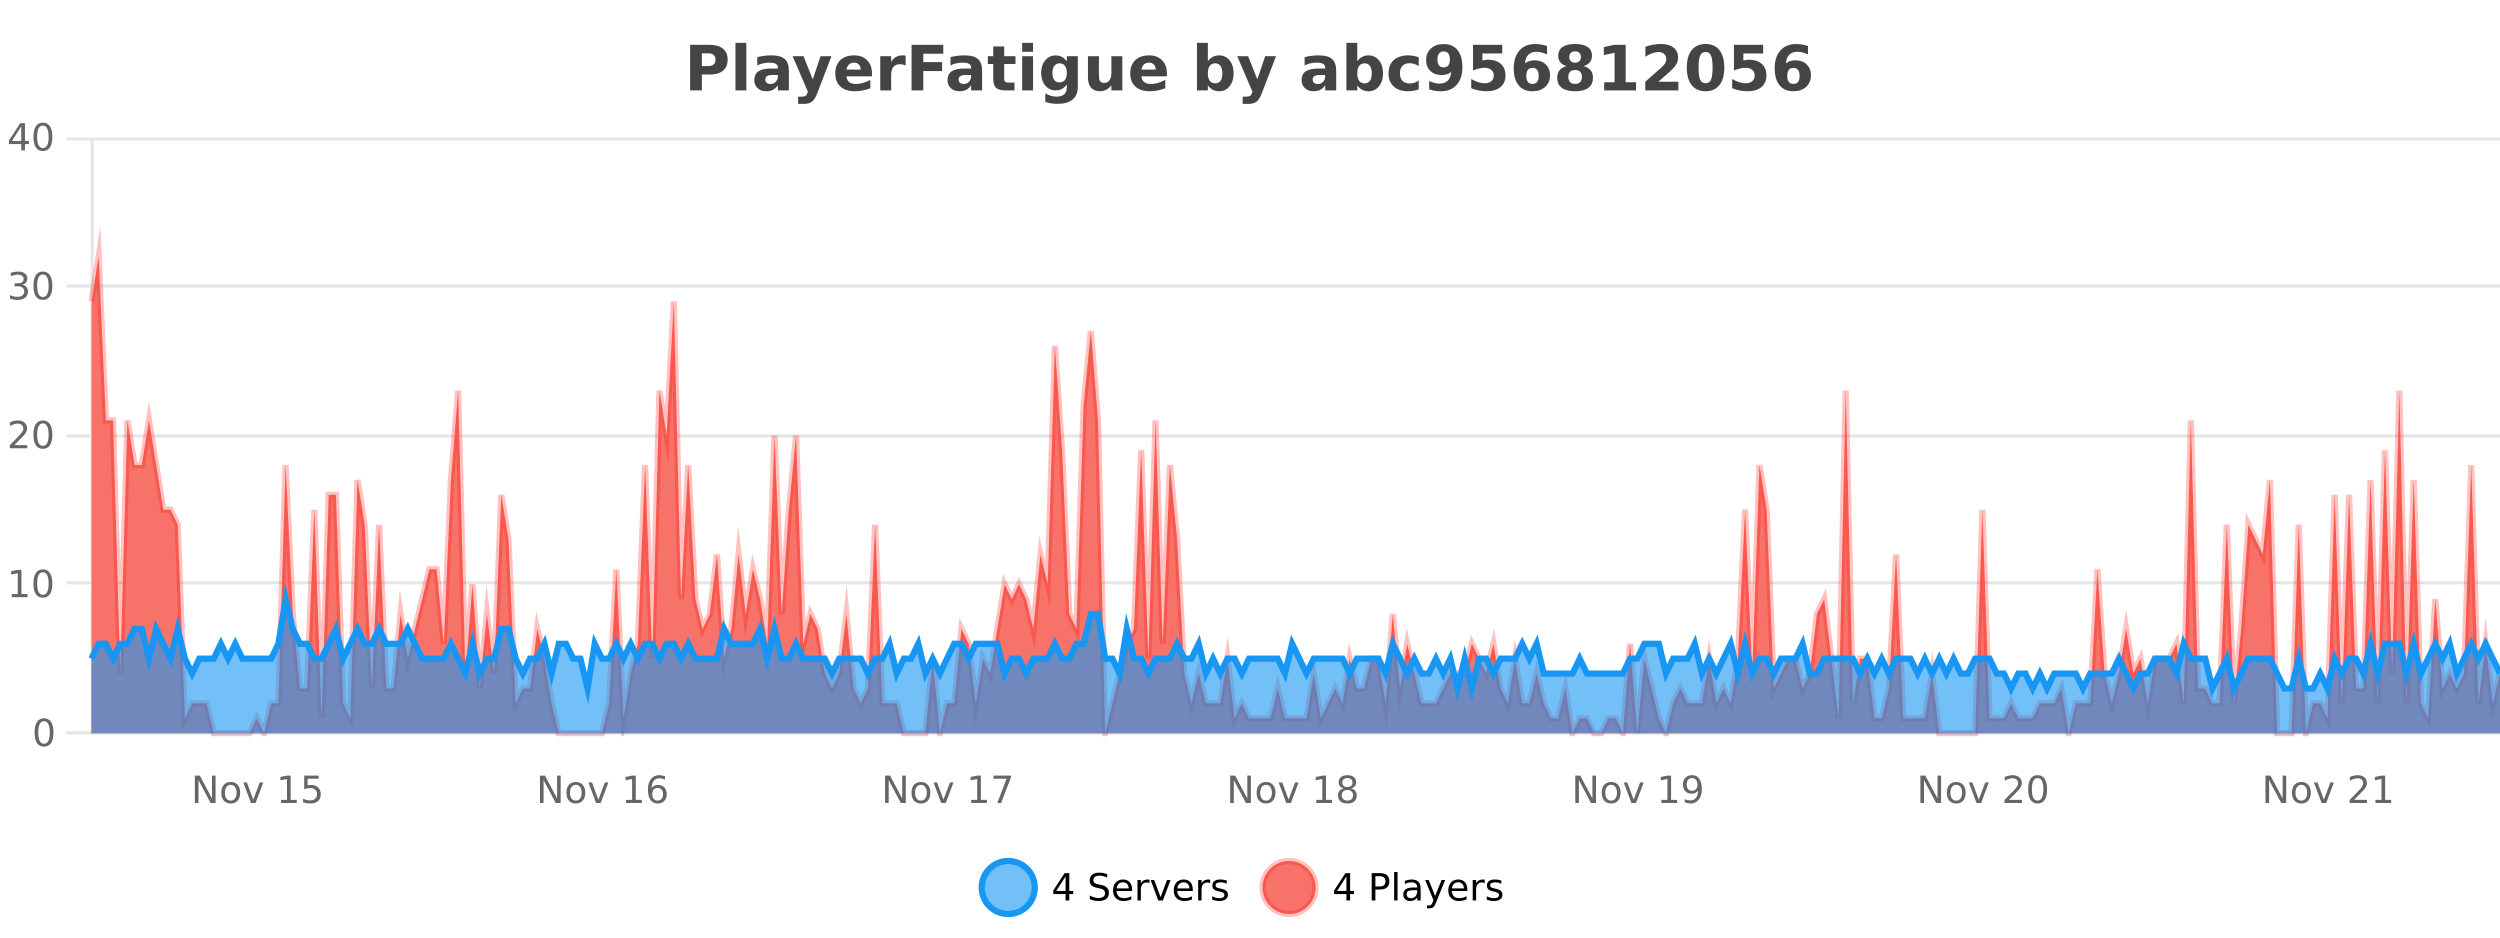 <?xml version="1.0" encoding="UTF-8"?>
<svg xmlns="http://www.w3.org/2000/svg" xmlns:xlink="http://www.w3.org/1999/xlink" width="800pt" height="300pt" viewBox="0 0 800 300" version="1.1">
<defs>
<clipPath id="clip1">
  <path d="M 285 263 L 360 263 L 360 300 L 285 300 Z M 285 263 "/>
</clipPath>
<clipPath id="clip2">
  <path d="M 375 263 L 450 263 L 450 300 L 375 300 Z M 375 263 "/>
</clipPath>
<clipPath id="clip3">
  <path d="M 29.27 82 L 800 82 L 800 234.602 L 29.27 234.602 Z M 29.27 82 "/>
</clipPath>
<clipPath id="clip4">
  <path d="M 28.27 53 L 800 53 L 800 235.602 L 28.27 235.602 Z M 28.27 53 "/>
</clipPath>
<clipPath id="clip5">
  <path d="M 29.27 191 L 800 191 L 800 234.602 L 29.27 234.602 Z M 29.27 191 "/>
</clipPath>
<clipPath id="clip6">
  <path d="M 28.27 163 L 800 163 L 800 235.602 L 28.27 235.602 Z M 28.27 163 "/>
</clipPath>
</defs>
<g id="surface272671">
<rect x="0" y="0" width="800" height="300" style="fill:rgb(100%,100%,100%);fill-opacity:1;stroke:none;"/>
<path style="fill:none;stroke-width:1;stroke-linecap:butt;stroke-linejoin:miter;stroke:rgb(0%,0%,0%);stroke-opacity:0.098;stroke-miterlimit:10;" d="M 30 234.5 L 800 234.5 "/>
<path style="fill:none;stroke-width:1;stroke-linecap:butt;stroke-linejoin:miter;stroke:rgb(0%,0%,0%);stroke-opacity:0.098;stroke-miterlimit:10;" d="M 21.27 234.5 L 29 234.5 "/>
<path style="fill:none;stroke-width:1;stroke-linecap:butt;stroke-linejoin:miter;stroke:rgb(0%,0%,0%);stroke-opacity:0.098;stroke-miterlimit:10;" d="M 30 186.5 L 800 186.5 "/>
<path style="fill:none;stroke-width:1;stroke-linecap:butt;stroke-linejoin:miter;stroke:rgb(0%,0%,0%);stroke-opacity:0.098;stroke-miterlimit:10;" d="M 21.27 186.5 L 29 186.5 "/>
<path style="fill:none;stroke-width:1;stroke-linecap:butt;stroke-linejoin:miter;stroke:rgb(0%,0%,0%);stroke-opacity:0.098;stroke-miterlimit:10;" d="M 30 139.5 L 800 139.5 "/>
<path style="fill:none;stroke-width:1;stroke-linecap:butt;stroke-linejoin:miter;stroke:rgb(0%,0%,0%);stroke-opacity:0.098;stroke-miterlimit:10;" d="M 21.27 139.5 L 29 139.5 "/>
<path style="fill:none;stroke-width:1;stroke-linecap:butt;stroke-linejoin:miter;stroke:rgb(0%,0%,0%);stroke-opacity:0.098;stroke-miterlimit:10;" d="M 30 91.5 L 800 91.5 "/>
<path style="fill:none;stroke-width:1;stroke-linecap:butt;stroke-linejoin:miter;stroke:rgb(0%,0%,0%);stroke-opacity:0.098;stroke-miterlimit:10;" d="M 21.27 91.5 L 29 91.5 "/>
<path style="fill:none;stroke-width:1;stroke-linecap:butt;stroke-linejoin:miter;stroke:rgb(0%,0%,0%);stroke-opacity:0.098;stroke-miterlimit:10;" d="M 30 44.5 L 800 44.5 "/>
<path style="fill:none;stroke-width:1;stroke-linecap:butt;stroke-linejoin:miter;stroke:rgb(0%,0%,0%);stroke-opacity:0.098;stroke-miterlimit:10;" d="M 21.27 44.5 L 29 44.5 "/>
<path style=" stroke:none;fill-rule:nonzero;fill:rgb(9.02%,58.824%,95.294%);fill-opacity:0.6;" d="M 331.121 284 C 331.121 288.688 327.324 292.484 322.637 292.484 C 317.953 292.484 314.152 288.688 314.152 284 C 314.152 279.312 317.953 275.516 322.637 275.516 C 327.324 275.516 331.121 279.312 331.121 284 Z M 331.121 284 "/>
<g clip-path="url(#clip1)" clip-rule="nonzero">
<path style="fill:none;stroke-width:2;stroke-linecap:butt;stroke-linejoin:miter;stroke:rgb(9.02%,58.824%,95.294%);stroke-opacity:1;stroke-miterlimit:10;" d="M 331.121 284 C 331.121 288.688 327.324 292.484 322.637 292.484 C 317.953 292.484 314.152 288.688 314.152 284 C 314.152 279.312 317.953 275.516 322.637 275.516 C 327.324 275.516 331.121 279.312 331.121 284 Z M 331.121 284 "/>
</g>
<path style=" stroke:none;fill-rule:nonzero;fill:rgb(0%,0%,0%);fill-opacity:1;" d="M 340.984 280.438 L 338 285.109 L 340.984 285.109 Z M 340.672 279.406 L 342.172 279.406 L 342.172 285.109 L 343.422 285.109 L 343.422 286.094 L 342.172 286.094 L 342.172 288.156 L 340.984 288.156 L 340.984 286.094 L 337.047 286.094 L 337.047 284.953 Z M 354.32 279.688 L 354.32 280.844 C 353.871 280.637 353.445 280.48 353.039 280.375 C 352.641 280.262 352.262 280.203 351.898 280.203 C 351.25 280.203 350.75 280.328 350.398 280.578 C 350.055 280.828 349.883 281.188 349.883 281.656 C 349.883 282.043 349.996 282.336 350.227 282.531 C 350.453 282.73 350.898 282.887 351.555 283 L 352.258 283.156 C 353.141 283.324 353.793 283.621 354.211 284.047 C 354.637 284.465 354.852 285.027 354.852 285.734 C 354.852 286.59 354.562 287.234 353.992 287.672 C 353.43 288.109 352.594 288.328 351.492 288.328 C 351.086 288.328 350.648 288.281 350.18 288.188 C 349.711 288.094 349.227 287.953 348.727 287.766 L 348.727 286.547 C 349.203 286.82 349.672 287.023 350.133 287.156 C 350.602 287.293 351.055 287.359 351.492 287.359 C 352.168 287.359 352.688 287.23 353.055 286.969 C 353.43 286.699 353.617 286.32 353.617 285.828 C 353.617 285.402 353.48 285.07 353.211 284.828 C 352.949 284.578 352.516 284.398 351.914 284.281 L 351.195 284.141 C 350.309 283.965 349.668 283.688 349.273 283.312 C 348.887 282.938 348.695 282.418 348.695 281.75 C 348.695 280.969 348.965 280.359 349.508 279.922 C 350.047 279.477 350.797 279.25 351.758 279.25 C 352.172 279.25 352.59 279.289 353.008 279.359 C 353.434 279.434 353.871 279.543 354.32 279.688 Z M 362.266 284.609 L 362.266 285.125 L 357.297 285.125 C 357.348 285.875 357.57 286.445 357.969 286.828 C 358.375 287.215 358.93 287.406 359.641 287.406 C 360.055 287.406 360.457 287.359 360.844 287.266 C 361.238 287.164 361.629 287.008 362.016 286.797 L 362.016 287.828 C 361.617 287.984 361.219 288.105 360.812 288.188 C 360.406 288.281 359.992 288.328 359.578 288.328 C 358.535 288.328 357.707 288.027 357.094 287.422 C 356.477 286.809 356.172 285.98 356.172 284.938 C 356.172 283.867 356.461 283.016 357.047 282.391 C 357.629 281.758 358.41 281.438 359.391 281.438 C 360.273 281.438 360.973 281.727 361.484 282.297 C 362.004 282.859 362.266 283.633 362.266 284.609 Z M 361.188 284.281 C 361.176 283.699 361.008 283.23 360.688 282.875 C 360.363 282.523 359.938 282.344 359.406 282.344 C 358.801 282.344 358.316 282.516 357.953 282.859 C 357.598 283.203 357.395 283.684 357.344 284.297 Z M 367.836 282.594 C 367.711 282.531 367.574 282.484 367.43 282.453 C 367.293 282.414 367.137 282.391 366.961 282.391 C 366.355 282.391 365.887 282.59 365.555 282.984 C 365.23 283.383 365.07 283.953 365.07 284.703 L 365.07 288.156 L 363.992 288.156 L 363.992 281.594 L 365.07 281.594 L 365.07 282.609 C 365.297 282.215 365.594 281.922 365.961 281.734 C 366.324 281.539 366.766 281.438 367.289 281.438 C 367.359 281.438 367.438 281.445 367.523 281.453 C 367.617 281.465 367.715 281.48 367.82 281.5 Z M 368.195 281.594 L 369.336 281.594 L 371.383 287.094 L 373.445 281.594 L 374.586 281.594 L 372.117 288.156 L 370.648 288.156 Z M 381.688 284.609 L 381.688 285.125 L 376.719 285.125 C 376.77 285.875 376.992 286.445 377.391 286.828 C 377.797 287.215 378.352 287.406 379.062 287.406 C 379.477 287.406 379.879 287.359 380.266 287.266 C 380.66 287.164 381.051 287.008 381.438 286.797 L 381.438 287.828 C 381.039 287.984 380.641 288.105 380.234 288.188 C 379.828 288.281 379.414 288.328 379 288.328 C 377.957 288.328 377.129 288.027 376.516 287.422 C 375.898 286.809 375.594 285.98 375.594 284.938 C 375.594 283.867 375.883 283.016 376.469 282.391 C 377.051 281.758 377.832 281.438 378.812 281.438 C 379.695 281.438 380.395 281.727 380.906 282.297 C 381.426 282.859 381.688 283.633 381.688 284.609 Z M 380.609 284.281 C 380.598 283.699 380.43 283.23 380.109 282.875 C 379.785 282.523 379.359 282.344 378.828 282.344 C 378.223 282.344 377.738 282.516 377.375 282.859 C 377.02 283.203 376.816 283.684 376.766 284.297 Z M 387.258 282.594 C 387.133 282.531 386.996 282.484 386.852 282.453 C 386.715 282.414 386.559 282.391 386.383 282.391 C 385.777 282.391 385.309 282.59 384.977 282.984 C 384.652 283.383 384.492 283.953 384.492 284.703 L 384.492 288.156 L 383.414 288.156 L 383.414 281.594 L 384.492 281.594 L 384.492 282.609 C 384.719 282.215 385.016 281.922 385.383 281.734 C 385.746 281.539 386.188 281.438 386.711 281.438 C 386.781 281.438 386.859 281.445 386.945 281.453 C 387.039 281.465 387.137 281.48 387.242 281.5 Z M 392.562 281.781 L 392.562 282.812 C 392.258 282.656 391.941 282.543 391.609 282.469 C 391.285 282.387 390.945 282.344 390.594 282.344 C 390.062 282.344 389.66 282.43 389.391 282.594 C 389.117 282.75 388.984 282.996 388.984 283.328 C 388.984 283.578 389.078 283.777 389.266 283.922 C 389.461 284.059 389.852 284.188 390.438 284.312 L 390.797 284.406 C 391.566 284.562 392.113 284.793 392.438 285.094 C 392.758 285.398 392.922 285.812 392.922 286.344 C 392.922 286.961 392.676 287.445 392.188 287.797 C 391.707 288.152 391.047 288.328 390.203 288.328 C 389.848 288.328 389.477 288.289 389.094 288.219 C 388.719 288.156 388.32 288.059 387.906 287.922 L 387.906 286.797 C 388.301 287.008 388.691 287.164 389.078 287.266 C 389.461 287.371 389.848 287.422 390.234 287.422 C 390.734 287.422 391.117 287.34 391.391 287.172 C 391.672 286.996 391.812 286.746 391.812 286.422 C 391.812 286.133 391.711 285.906 391.516 285.75 C 391.316 285.594 390.883 285.445 390.219 285.297 L 389.844 285.219 C 389.176 285.074 388.691 284.855 388.391 284.562 C 388.098 284.273 387.953 283.875 387.953 283.375 C 387.953 282.75 388.172 282.273 388.609 281.938 C 389.047 281.605 389.664 281.438 390.469 281.438 C 390.863 281.438 391.238 281.469 391.594 281.531 C 391.945 281.586 392.27 281.668 392.562 281.781 Z M 332.637 277.016 "/>
<path style=" stroke:none;fill-rule:nonzero;fill:rgb(96.863%,44.706%,40.784%);fill-opacity:1;" d="M 420.988 284 C 420.988 288.688 417.191 292.484 412.504 292.484 C 407.82 292.484 404.02 288.688 404.02 284 C 404.02 279.312 407.82 275.516 412.504 275.516 C 417.191 275.516 420.988 279.312 420.988 284 Z M 420.988 284 "/>
<g clip-path="url(#clip2)" clip-rule="nonzero">
<path style="fill:none;stroke-width:2;stroke-linecap:butt;stroke-linejoin:miter;stroke:rgb(100%,4.706%,0%);stroke-opacity:0.247;stroke-miterlimit:10;" d="M 420.988 284 C 420.988 288.688 417.191 292.484 412.504 292.484 C 407.82 292.484 404.02 288.688 404.02 284 C 404.02 279.312 407.82 275.516 412.504 275.516 C 417.191 275.516 420.988 279.312 420.988 284 Z M 420.988 284 "/>
</g>
<path style=" stroke:none;fill-rule:nonzero;fill:rgb(0%,0%,0%);fill-opacity:1;" d="M 430.852 280.438 L 427.867 285.109 L 430.852 285.109 Z M 430.539 279.406 L 432.039 279.406 L 432.039 285.109 L 433.289 285.109 L 433.289 286.094 L 432.039 286.094 L 432.039 288.156 L 430.852 288.156 L 430.852 286.094 L 426.914 286.094 L 426.914 284.953 Z M 440.125 280.375 L 440.125 283.672 L 441.609 283.672 C 442.16 283.672 442.586 283.531 442.891 283.25 C 443.191 282.961 443.344 282.547 443.344 282.016 C 443.344 281.496 443.191 281.094 442.891 280.812 C 442.586 280.523 442.16 280.375 441.609 280.375 Z M 438.938 279.406 L 441.609 279.406 C 442.598 279.406 443.344 279.633 443.844 280.078 C 444.344 280.516 444.594 281.164 444.594 282.016 C 444.594 282.883 444.344 283.539 443.844 283.984 C 443.344 284.422 442.598 284.641 441.609 284.641 L 440.125 284.641 L 440.125 288.156 L 438.938 288.156 Z M 446.129 279.031 L 447.207 279.031 L 447.207 288.156 L 446.129 288.156 Z M 452.445 284.859 C 451.578 284.859 450.977 284.961 450.633 285.156 C 450.297 285.355 450.133 285.695 450.133 286.172 C 450.133 286.559 450.258 286.867 450.508 287.094 C 450.766 287.312 451.109 287.422 451.539 287.422 C 452.141 287.422 452.621 287.215 452.977 286.797 C 453.34 286.371 453.523 285.805 453.523 285.094 L 453.523 284.859 Z M 454.602 284.406 L 454.602 288.156 L 453.523 288.156 L 453.523 287.156 C 453.273 287.555 452.965 287.852 452.602 288.047 C 452.234 288.234 451.789 288.328 451.258 288.328 C 450.578 288.328 450.043 288.141 449.648 287.766 C 449.25 287.383 449.055 286.875 449.055 286.25 C 449.055 285.512 449.297 284.953 449.789 284.578 C 450.289 284.203 451.027 284.016 452.008 284.016 L 453.523 284.016 L 453.523 283.906 C 453.523 283.406 453.355 283.023 453.023 282.75 C 452.699 282.48 452.246 282.344 451.664 282.344 C 451.289 282.344 450.918 282.391 450.555 282.484 C 450.199 282.578 449.859 282.715 449.539 282.891 L 449.539 281.891 C 449.934 281.734 450.312 281.621 450.68 281.547 C 451.055 281.477 451.418 281.438 451.773 281.438 C 452.719 281.438 453.43 281.684 453.898 282.172 C 454.367 282.664 454.602 283.406 454.602 284.406 Z M 459.551 288.766 C 459.246 289.547 458.949 290.055 458.66 290.297 C 458.367 290.535 457.98 290.656 457.504 290.656 L 456.645 290.656 L 456.645 289.75 L 457.27 289.75 C 457.57 289.75 457.801 289.676 457.957 289.531 C 458.121 289.395 458.305 289.066 458.504 288.547 L 458.707 288.047 L 456.051 281.594 L 457.191 281.594 L 459.238 286.719 L 461.301 281.594 L 462.441 281.594 Z M 469.543 284.609 L 469.543 285.125 L 464.574 285.125 C 464.625 285.875 464.848 286.445 465.246 286.828 C 465.652 287.215 466.207 287.406 466.918 287.406 C 467.332 287.406 467.734 287.359 468.121 287.266 C 468.516 287.164 468.906 287.008 469.293 286.797 L 469.293 287.828 C 468.895 287.984 468.496 288.105 468.09 288.188 C 467.684 288.281 467.27 288.328 466.855 288.328 C 465.812 288.328 464.984 288.027 464.371 287.422 C 463.754 286.809 463.449 285.98 463.449 284.938 C 463.449 283.867 463.738 283.016 464.324 282.391 C 464.906 281.758 465.688 281.438 466.668 281.438 C 467.551 281.438 468.25 281.727 468.762 282.297 C 469.281 282.859 469.543 283.633 469.543 284.609 Z M 468.465 284.281 C 468.453 283.699 468.285 283.23 467.965 282.875 C 467.641 282.523 467.215 282.344 466.684 282.344 C 466.078 282.344 465.594 282.516 465.23 282.859 C 464.875 283.203 464.672 283.684 464.621 284.297 Z M 475.113 282.594 C 474.988 282.531 474.852 282.484 474.707 282.453 C 474.57 282.414 474.414 282.391 474.238 282.391 C 473.633 282.391 473.164 282.59 472.832 282.984 C 472.508 283.383 472.348 283.953 472.348 284.703 L 472.348 288.156 L 471.27 288.156 L 471.27 281.594 L 472.348 281.594 L 472.348 282.609 C 472.574 282.215 472.871 281.922 473.238 281.734 C 473.602 281.539 474.043 281.438 474.566 281.438 C 474.637 281.438 474.715 281.445 474.801 281.453 C 474.895 281.465 474.992 281.48 475.098 281.5 Z M 480.422 281.781 L 480.422 282.812 C 480.117 282.656 479.801 282.543 479.469 282.469 C 479.145 282.387 478.805 282.344 478.453 282.344 C 477.922 282.344 477.52 282.43 477.25 282.594 C 476.977 282.75 476.844 282.996 476.844 283.328 C 476.844 283.578 476.938 283.777 477.125 283.922 C 477.32 284.059 477.711 284.188 478.297 284.312 L 478.656 284.406 C 479.426 284.562 479.973 284.793 480.297 285.094 C 480.617 285.398 480.781 285.812 480.781 286.344 C 480.781 286.961 480.535 287.445 480.047 287.797 C 479.566 288.152 478.906 288.328 478.062 288.328 C 477.707 288.328 477.336 288.289 476.953 288.219 C 476.578 288.156 476.18 288.059 475.766 287.922 L 475.766 286.797 C 476.16 287.008 476.551 287.164 476.938 287.266 C 477.32 287.371 477.707 287.422 478.094 287.422 C 478.594 287.422 478.977 287.34 479.25 287.172 C 479.531 286.996 479.672 286.746 479.672 286.422 C 479.672 286.133 479.57 285.906 479.375 285.75 C 479.176 285.594 478.742 285.445 478.078 285.297 L 477.703 285.219 C 477.035 285.074 476.551 284.855 476.25 284.562 C 475.957 284.273 475.812 283.875 475.812 283.375 C 475.812 282.75 476.031 282.273 476.469 281.938 C 476.906 281.605 477.523 281.438 478.328 281.438 C 478.723 281.438 479.098 281.469 479.453 281.531 C 479.805 281.586 480.129 281.668 480.422 281.781 Z M 422.504 277.016 "/>
<path style=" stroke:none;fill-rule:nonzero;fill:rgb(26.667%,26.667%,26.667%);fill-opacity:1;" d="M 220.844 14.344 L 227.078 14.344 C 228.93 14.344 230.352 14.758 231.344 15.578 C 232.344 16.402 232.844 17.574 232.844 19.094 C 232.844 20.625 232.344 21.805 231.344 22.625 C 230.352 23.449 228.93 23.859 227.078 23.859 L 224.594 23.859 L 224.594 28.922 L 220.844 28.922 Z M 224.594 17.062 L 224.594 21.141 L 226.672 21.141 C 227.398 21.141 227.961 20.965 228.359 20.609 C 228.766 20.258 228.969 19.75 228.969 19.094 C 228.969 18.449 228.766 17.949 228.359 17.594 C 227.961 17.242 227.398 17.062 226.672 17.062 Z M 235.344 13.719 L 238.828 13.719 L 238.828 28.922 L 235.344 28.922 Z M 247.094 24 C 246.363 24 245.816 24.125 245.453 24.375 C 245.086 24.617 244.906 24.98 244.906 25.469 C 244.906 25.906 245.051 26.25 245.344 26.5 C 245.645 26.75 246.055 26.875 246.578 26.875 C 247.234 26.875 247.785 26.641 248.234 26.172 C 248.691 25.703 248.922 25.117 248.922 24.406 L 248.922 24 Z M 252.438 22.688 L 252.438 28.922 L 248.922 28.922 L 248.922 27.297 C 248.453 27.965 247.922 28.449 247.328 28.75 C 246.742 29.051 246.031 29.203 245.188 29.203 C 244.062 29.203 243.145 28.875 242.438 28.219 C 241.727 27.555 241.375 26.695 241.375 25.641 C 241.375 24.359 241.812 23.422 242.688 22.828 C 243.57 22.227 244.961 21.922 246.859 21.922 L 248.922 21.922 L 248.922 21.641 C 248.922 21.09 248.703 20.688 248.266 20.438 C 247.828 20.18 247.145 20.047 246.219 20.047 C 245.469 20.047 244.77 20.125 244.125 20.281 C 243.477 20.43 242.879 20.648 242.328 20.938 L 242.328 18.281 C 243.078 18.094 243.828 17.953 244.578 17.859 C 245.336 17.766 246.098 17.719 246.859 17.719 C 248.828 17.719 250.25 18.109 251.125 18.891 C 252 19.664 252.438 20.93 252.438 22.688 Z M 253.645 17.984 L 257.129 17.984 L 260.082 25.406 L 262.582 17.984 L 266.066 17.984 L 261.473 29.953 C 261.012 31.172 260.473 32.02 259.848 32.5 C 259.23 32.988 258.426 33.234 257.426 33.234 L 255.395 33.234 L 255.395 30.938 L 256.488 30.938 C 257.082 30.938 257.512 30.844 257.785 30.656 C 258.055 30.469 258.262 30.129 258.41 29.641 L 258.52 29.344 Z M 279.023 23.422 L 279.023 24.422 L 270.852 24.422 C 270.934 25.246 271.23 25.859 271.742 26.266 C 272.25 26.672 272.961 26.875 273.867 26.875 C 274.605 26.875 275.359 26.766 276.133 26.547 C 276.902 26.328 277.695 26 278.508 25.562 L 278.508 28.25 C 277.684 28.562 276.855 28.797 276.023 28.953 C 275.199 29.117 274.375 29.203 273.555 29.203 C 271.574 29.203 270.031 28.703 268.93 27.703 C 267.836 26.695 267.289 25.281 267.289 23.469 C 267.289 21.68 267.824 20.273 268.898 19.25 C 269.98 18.23 271.465 17.719 273.352 17.719 C 275.07 17.719 276.445 18.242 277.477 19.281 C 278.508 20.312 279.023 21.695 279.023 23.422 Z M 275.43 22.266 C 275.43 21.602 275.234 21.062 274.852 20.656 C 274.465 20.25 273.961 20.047 273.336 20.047 C 272.656 20.047 272.105 20.242 271.68 20.625 C 271.262 21 271 21.547 270.898 22.266 Z M 289.809 20.969 C 289.496 20.824 289.188 20.719 288.887 20.656 C 288.582 20.586 288.281 20.547 287.98 20.547 C 287.074 20.547 286.375 20.836 285.887 21.406 C 285.406 21.98 285.168 22.805 285.168 23.875 L 285.168 28.922 L 281.684 28.922 L 281.684 17.984 L 285.168 17.984 L 285.168 19.781 C 285.613 19.062 286.129 18.543 286.715 18.219 C 287.297 17.887 287.996 17.719 288.809 17.719 C 288.934 17.719 289.062 17.727 289.199 17.734 C 289.332 17.746 289.531 17.766 289.793 17.797 Z M 291.703 14.344 L 301.844 14.344 L 301.844 17.188 L 295.453 17.188 L 295.453 19.891 L 301.469 19.891 L 301.469 22.734 L 295.453 22.734 L 295.453 28.922 L 291.703 28.922 Z M 308.93 24 C 308.199 24 307.652 24.125 307.289 24.375 C 306.922 24.617 306.742 24.98 306.742 25.469 C 306.742 25.906 306.887 26.25 307.18 26.5 C 307.48 26.75 307.891 26.875 308.414 26.875 C 309.07 26.875 309.621 26.641 310.07 26.172 C 310.527 25.703 310.758 25.117 310.758 24.406 L 310.758 24 Z M 314.273 22.688 L 314.273 28.922 L 310.758 28.922 L 310.758 27.297 C 310.289 27.965 309.758 28.449 309.164 28.75 C 308.578 29.051 307.867 29.203 307.023 29.203 C 305.898 29.203 304.98 28.875 304.273 28.219 C 303.562 27.555 303.211 26.695 303.211 25.641 C 303.211 24.359 303.648 23.422 304.523 22.828 C 305.406 22.227 306.797 21.922 308.695 21.922 L 310.758 21.922 L 310.758 21.641 C 310.758 21.09 310.539 20.688 310.102 20.438 C 309.664 20.18 308.98 20.047 308.055 20.047 C 307.305 20.047 306.605 20.125 305.961 20.281 C 305.312 20.43 304.715 20.648 304.164 20.938 L 304.164 18.281 C 304.914 18.094 305.664 17.953 306.414 17.859 C 307.172 17.766 307.934 17.719 308.695 17.719 C 310.664 17.719 312.086 18.109 312.961 18.891 C 313.836 19.664 314.273 20.93 314.273 22.688 Z M 321.344 14.875 L 321.344 17.984 L 324.953 17.984 L 324.953 20.484 L 321.344 20.484 L 321.344 25.125 C 321.344 25.637 321.441 25.98 321.641 26.156 C 321.848 26.336 322.25 26.422 322.844 26.422 L 324.641 26.422 L 324.641 28.922 L 321.641 28.922 C 320.266 28.922 319.285 28.637 318.703 28.062 C 318.129 27.48 317.844 26.5 317.844 25.125 L 317.844 20.484 L 316.109 20.484 L 316.109 17.984 L 317.844 17.984 L 317.844 14.875 Z M 327.094 17.984 L 330.578 17.984 L 330.578 28.922 L 327.094 28.922 Z M 327.094 13.719 L 330.578 13.719 L 330.578 16.578 L 327.094 16.578 Z M 341.387 27.062 C 340.906 27.699 340.375 28.168 339.793 28.469 C 339.207 28.773 338.535 28.922 337.777 28.922 C 336.441 28.922 335.34 28.398 334.465 27.344 C 333.598 26.293 333.168 24.953 333.168 23.328 C 333.168 21.695 333.598 20.355 334.465 19.312 C 335.34 18.262 336.441 17.734 337.777 17.734 C 338.535 17.734 339.207 17.887 339.793 18.188 C 340.375 18.492 340.906 18.965 341.387 19.609 L 341.387 17.984 L 344.902 17.984 L 344.902 27.812 C 344.902 29.57 344.344 30.914 343.23 31.844 C 342.125 32.77 340.516 33.234 338.402 33.234 C 337.723 33.234 337.062 33.18 336.418 33.078 C 335.781 32.973 335.141 32.816 334.496 32.609 L 334.496 29.875 C 335.109 30.227 335.707 30.488 336.293 30.656 C 336.875 30.832 337.465 30.922 338.059 30.922 C 339.203 30.922 340.043 30.672 340.574 30.172 C 341.113 29.672 341.387 28.887 341.387 27.812 Z M 339.074 20.266 C 338.355 20.266 337.793 20.531 337.387 21.062 C 336.98 21.594 336.777 22.352 336.777 23.328 C 336.777 24.328 336.969 25.09 337.355 25.609 C 337.75 26.121 338.324 26.375 339.074 26.375 C 339.801 26.375 340.371 26.109 340.777 25.578 C 341.184 25.047 341.387 24.297 341.387 23.328 C 341.387 22.352 341.184 21.594 340.777 21.062 C 340.371 20.531 339.801 20.266 339.074 20.266 Z M 348.141 24.656 L 348.141 17.984 L 351.656 17.984 L 351.656 19.078 C 351.656 19.672 351.648 20.418 351.641 21.312 C 351.641 22.211 351.641 22.805 351.641 23.094 C 351.641 23.98 351.66 24.617 351.703 25 C 351.754 25.387 351.832 25.668 351.938 25.844 C 352.082 26.074 352.27 26.25 352.5 26.375 C 352.727 26.5 352.992 26.562 353.297 26.562 C 354.023 26.562 354.598 26.281 355.016 25.719 C 355.43 25.156 355.641 24.383 355.641 23.391 L 355.641 17.984 L 359.141 17.984 L 359.141 28.922 L 355.641 28.922 L 355.641 27.344 C 355.109 27.98 354.547 28.449 353.953 28.75 C 353.367 29.051 352.723 29.203 352.016 29.203 C 350.754 29.203 349.789 28.82 349.125 28.047 C 348.469 27.266 348.141 26.137 348.141 24.656 Z M 373.41 23.422 L 373.41 24.422 L 365.238 24.422 C 365.32 25.246 365.617 25.859 366.129 26.266 C 366.637 26.672 367.348 26.875 368.254 26.875 C 368.992 26.875 369.746 26.766 370.52 26.547 C 371.289 26.328 372.082 26 372.895 25.562 L 372.895 28.25 C 372.07 28.562 371.242 28.797 370.41 28.953 C 369.586 29.117 368.762 29.203 367.941 29.203 C 365.961 29.203 364.418 28.703 363.316 27.703 C 362.223 26.695 361.676 25.281 361.676 23.469 C 361.676 21.68 362.211 20.273 363.285 19.25 C 364.367 18.23 365.852 17.719 367.738 17.719 C 369.457 17.719 370.832 18.242 371.863 19.281 C 372.895 20.312 373.41 21.695 373.41 23.422 Z M 369.816 22.266 C 369.816 21.602 369.621 21.062 369.238 20.656 C 368.852 20.25 368.348 20.047 367.723 20.047 C 367.043 20.047 366.492 20.242 366.066 20.625 C 365.648 21 365.387 21.547 365.285 22.266 Z M 388.844 26.672 C 389.594 26.672 390.164 26.402 390.562 25.859 C 390.957 25.309 391.156 24.512 391.156 23.469 C 391.156 22.43 390.957 21.637 390.562 21.094 C 390.164 20.543 389.594 20.266 388.844 20.266 C 388.094 20.266 387.516 20.543 387.109 21.094 C 386.711 21.637 386.516 22.43 386.516 23.469 C 386.516 24.5 386.711 25.293 387.109 25.844 C 387.516 26.398 388.094 26.672 388.844 26.672 Z M 386.516 19.578 C 387.004 18.945 387.539 18.477 388.125 18.172 C 388.707 17.871 389.379 17.719 390.141 17.719 C 391.492 17.719 392.602 18.258 393.469 19.328 C 394.332 20.402 394.766 21.781 394.766 23.469 C 394.766 25.148 394.332 26.523 393.469 27.594 C 392.602 28.668 391.492 29.203 390.141 29.203 C 389.379 29.203 388.707 29.051 388.125 28.75 C 387.539 28.449 387.004 27.98 386.516 27.344 L 386.516 28.922 L 383.031 28.922 L 383.031 13.719 L 386.516 13.719 Z M 395.91 17.984 L 399.395 17.984 L 402.348 25.406 L 404.848 17.984 L 408.332 17.984 L 403.738 29.953 C 403.277 31.172 402.738 32.02 402.113 32.5 C 401.496 32.988 400.691 33.234 399.691 33.234 L 397.66 33.234 L 397.66 30.938 L 398.754 30.938 C 399.348 30.938 399.777 30.844 400.051 30.656 C 400.32 30.469 400.527 30.129 400.676 29.641 L 400.785 29.344 Z M 422.238 24 C 421.508 24 420.961 24.125 420.598 24.375 C 420.23 24.617 420.051 24.98 420.051 25.469 C 420.051 25.906 420.195 26.25 420.488 26.5 C 420.789 26.75 421.199 26.875 421.723 26.875 C 422.379 26.875 422.93 26.641 423.379 26.172 C 423.836 25.703 424.066 25.117 424.066 24.406 L 424.066 24 Z M 427.582 22.688 L 427.582 28.922 L 424.066 28.922 L 424.066 27.297 C 423.598 27.965 423.066 28.449 422.473 28.75 C 421.887 29.051 421.176 29.203 420.332 29.203 C 419.207 29.203 418.289 28.875 417.582 28.219 C 416.871 27.555 416.52 26.695 416.52 25.641 C 416.52 24.359 416.957 23.422 417.832 22.828 C 418.715 22.227 420.105 21.922 422.004 21.922 L 424.066 21.922 L 424.066 21.641 C 424.066 21.09 423.848 20.688 423.41 20.438 C 422.973 20.18 422.289 20.047 421.363 20.047 C 420.613 20.047 419.914 20.125 419.27 20.281 C 418.621 20.43 418.023 20.648 417.473 20.938 L 417.473 18.281 C 418.223 18.094 418.973 17.953 419.723 17.859 C 420.48 17.766 421.242 17.719 422.004 17.719 C 423.973 17.719 425.395 18.109 426.27 18.891 C 427.145 19.664 427.582 20.93 427.582 22.688 Z M 436.656 26.672 C 437.406 26.672 437.977 26.402 438.375 25.859 C 438.77 25.309 438.969 24.512 438.969 23.469 C 438.969 22.43 438.77 21.637 438.375 21.094 C 437.977 20.543 437.406 20.266 436.656 20.266 C 435.906 20.266 435.328 20.543 434.922 21.094 C 434.523 21.637 434.328 22.43 434.328 23.469 C 434.328 24.5 434.523 25.293 434.922 25.844 C 435.328 26.398 435.906 26.672 436.656 26.672 Z M 434.328 19.578 C 434.816 18.945 435.352 18.477 435.938 18.172 C 436.52 17.871 437.191 17.719 437.953 17.719 C 439.305 17.719 440.414 18.258 441.281 19.328 C 442.145 20.402 442.578 21.781 442.578 23.469 C 442.578 25.148 442.145 26.523 441.281 27.594 C 440.414 28.668 439.305 29.203 437.953 29.203 C 437.191 29.203 436.52 29.051 435.938 28.75 C 435.352 28.449 434.816 27.98 434.328 27.344 L 434.328 28.922 L 430.844 28.922 L 430.844 13.719 L 434.328 13.719 Z M 453.988 18.328 L 453.988 21.172 C 453.52 20.852 453.043 20.609 452.566 20.453 C 452.086 20.297 451.586 20.219 451.066 20.219 C 450.098 20.219 449.336 20.508 448.785 21.078 C 448.242 21.641 447.973 22.438 447.973 23.469 C 447.973 24.492 448.242 25.289 448.785 25.859 C 449.336 26.422 450.098 26.703 451.066 26.703 C 451.617 26.703 452.137 26.625 452.629 26.469 C 453.117 26.305 453.57 26.059 453.988 25.734 L 453.988 28.594 C 453.445 28.805 452.895 28.953 452.332 29.047 C 451.77 29.148 451.199 29.203 450.629 29.203 C 448.66 29.203 447.117 28.699 446.004 27.688 C 444.887 26.68 444.332 25.273 444.332 23.469 C 444.332 21.656 444.887 20.246 446.004 19.234 C 447.117 18.227 448.66 17.719 450.629 17.719 C 451.199 17.719 451.762 17.773 452.316 17.875 C 452.879 17.969 453.434 18.121 453.988 18.328 Z M 457.328 28.594 L 457.328 25.906 C 457.93 26.188 458.504 26.402 459.047 26.547 C 459.598 26.684 460.141 26.75 460.672 26.75 C 461.785 26.75 462.656 26.438 463.281 25.812 C 463.906 25.188 464.273 24.266 464.391 23.047 C 463.953 23.371 463.477 23.617 462.969 23.781 C 462.469 23.938 461.926 24.016 461.344 24.016 C 459.852 24.016 458.648 23.586 457.734 22.719 C 456.816 21.844 456.359 20.699 456.359 19.281 C 456.359 17.711 456.867 16.453 457.891 15.516 C 458.91 14.57 460.273 14.094 461.984 14.094 C 463.891 14.094 465.363 14.734 466.406 16.016 C 467.445 17.297 467.969 19.109 467.969 21.453 C 467.969 23.871 467.359 25.766 466.141 27.141 C 464.922 28.516 463.25 29.203 461.125 29.203 C 460.445 29.203 459.797 29.148 459.172 29.047 C 458.547 28.953 457.93 28.805 457.328 28.594 Z M 461.969 21.578 C 462.625 21.578 463.117 21.367 463.453 20.938 C 463.785 20.512 463.953 19.871 463.953 19.016 C 463.953 18.172 463.785 17.539 463.453 17.109 C 463.117 16.672 462.625 16.453 461.969 16.453 C 461.312 16.453 460.816 16.672 460.484 17.109 C 460.148 17.539 459.984 18.172 459.984 19.016 C 459.984 19.871 460.148 20.512 460.484 20.938 C 460.816 21.367 461.312 21.578 461.969 21.578 Z M 471.367 14.344 L 480.711 14.344 L 480.711 17.109 L 474.367 17.109 L 474.367 19.359 C 474.648 19.289 474.934 19.23 475.227 19.188 C 475.516 19.137 475.82 19.109 476.133 19.109 C 477.902 19.109 479.281 19.559 480.273 20.453 C 481.262 21.34 481.758 22.578 481.758 24.172 C 481.758 25.746 481.215 26.98 480.133 27.875 C 479.059 28.762 477.57 29.203 475.664 29.203 C 474.828 29.203 474.008 29.117 473.195 28.953 C 472.391 28.797 471.59 28.559 470.789 28.234 L 470.789 25.281 C 471.578 25.742 472.328 26.086 473.039 26.312 C 473.758 26.531 474.434 26.641 475.07 26.641 C 475.977 26.641 476.688 26.422 477.211 25.984 C 477.742 25.539 478.008 24.934 478.008 24.172 C 478.008 23.402 477.742 22.797 477.211 22.359 C 476.688 21.914 475.977 21.688 475.07 21.688 C 474.527 21.688 473.949 21.762 473.336 21.906 C 472.719 22.043 472.062 22.258 471.367 22.547 Z M 490.395 21.719 C 489.738 21.719 489.242 21.934 488.91 22.359 C 488.586 22.789 488.426 23.43 488.426 24.281 C 488.426 25.137 488.586 25.777 488.91 26.203 C 489.242 26.633 489.738 26.844 490.395 26.844 C 491.059 26.844 491.555 26.633 491.879 26.203 C 492.211 25.777 492.379 25.137 492.379 24.281 C 492.379 23.43 492.211 22.789 491.879 22.359 C 491.555 21.934 491.059 21.719 490.395 21.719 Z M 495.051 14.719 L 495.051 17.422 C 494.426 17.133 493.836 16.918 493.285 16.781 C 492.742 16.637 492.211 16.562 491.691 16.562 C 490.574 16.562 489.707 16.875 489.082 17.5 C 488.457 18.117 488.09 19.039 487.988 20.266 C 488.414 19.945 488.879 19.703 489.379 19.547 C 489.879 19.383 490.426 19.297 491.02 19.297 C 492.508 19.297 493.711 19.734 494.629 20.609 C 495.543 21.484 496.004 22.625 496.004 24.031 C 496.004 25.594 495.492 26.852 494.473 27.797 C 493.449 28.734 492.082 29.203 490.363 29.203 C 488.465 29.203 486.996 28.562 485.957 27.281 C 484.914 26 484.395 24.188 484.395 21.844 C 484.395 19.438 485.004 17.547 486.223 16.172 C 487.441 14.789 489.105 14.094 491.223 14.094 C 491.887 14.094 492.535 14.148 493.16 14.25 C 493.793 14.355 494.426 14.512 495.051 14.719 Z M 504.047 22.391 C 503.336 22.391 502.797 22.586 502.422 22.969 C 502.047 23.355 501.859 23.906 501.859 24.625 C 501.859 25.344 502.047 25.898 502.422 26.281 C 502.797 26.656 503.336 26.844 504.047 26.844 C 504.742 26.844 505.273 26.656 505.641 26.281 C 506.016 25.898 506.203 25.344 506.203 24.625 C 506.203 23.906 506.016 23.355 505.641 22.969 C 505.273 22.586 504.742 22.391 504.047 22.391 Z M 501.297 21.156 C 500.41 20.887 499.742 20.477 499.297 19.922 C 498.848 19.371 498.625 18.684 498.625 17.859 C 498.625 16.633 499.082 15.695 500 15.047 C 500.914 14.402 502.266 14.078 504.047 14.078 C 505.805 14.078 507.145 14.402 508.062 15.047 C 508.977 15.684 509.438 16.621 509.438 17.859 C 509.438 18.684 509.207 19.371 508.75 19.922 C 508.301 20.477 507.633 20.887 506.75 21.156 C 507.738 21.43 508.484 21.871 508.984 22.484 C 509.492 23.102 509.75 23.875 509.75 24.812 C 509.75 26.262 509.27 27.355 508.312 28.094 C 507.352 28.836 505.93 29.203 504.047 29.203 C 502.148 29.203 500.719 28.836 499.75 28.094 C 498.781 27.355 498.297 26.262 498.297 24.812 C 498.297 23.875 498.547 23.102 499.047 22.484 C 499.555 21.871 500.305 21.43 501.297 21.156 Z M 502.172 18.234 C 502.172 18.82 502.332 19.266 502.656 19.578 C 502.977 19.891 503.441 20.047 504.047 20.047 C 504.629 20.047 505.078 19.891 505.391 19.578 C 505.711 19.266 505.875 18.82 505.875 18.234 C 505.875 17.664 505.711 17.219 505.391 16.906 C 505.078 16.594 504.629 16.438 504.047 16.438 C 503.441 16.438 502.977 16.594 502.656 16.906 C 502.332 17.219 502.172 17.664 502.172 18.234 Z M 513.336 26.328 L 516.664 26.328 L 516.664 16.906 L 513.242 17.609 L 513.242 15.047 L 516.633 14.344 L 520.211 14.344 L 520.211 26.328 L 523.539 26.328 L 523.539 28.922 L 513.336 28.922 Z M 530.672 26.156 L 537.078 26.156 L 537.078 28.922 L 526.484 28.922 L 526.484 26.156 L 531.812 21.453 C 532.289 21.027 532.641 20.609 532.859 20.203 C 533.086 19.789 533.203 19.359 533.203 18.922 C 533.203 18.234 532.973 17.684 532.516 17.266 C 532.055 16.852 531.445 16.641 530.688 16.641 C 530.102 16.641 529.461 16.766 528.766 17.016 C 528.066 17.266 527.32 17.641 526.531 18.141 L 526.531 14.938 C 527.375 14.656 528.207 14.445 529.031 14.297 C 529.863 14.152 530.676 14.078 531.469 14.078 C 533.219 14.078 534.57 14.465 535.531 15.234 C 536.5 15.996 536.984 17.062 536.984 18.438 C 536.984 19.242 536.773 19.984 536.359 20.672 C 535.953 21.352 535.094 22.266 533.781 23.422 Z M 548.027 21.609 C 548.027 19.789 547.855 18.508 547.512 17.766 C 547.168 17.016 546.594 16.641 545.793 16.641 C 544.98 16.641 544.402 17.016 544.059 17.766 C 543.715 18.508 543.543 19.789 543.543 21.609 C 543.543 23.453 543.715 24.758 544.059 25.516 C 544.402 26.266 544.98 26.641 545.793 26.641 C 546.594 26.641 547.168 26.266 547.512 25.516 C 547.855 24.758 548.027 23.453 548.027 21.609 Z M 551.777 21.641 C 551.777 24.059 551.254 25.922 550.215 27.234 C 549.172 28.547 547.699 29.203 545.793 29.203 C 543.863 29.203 542.379 28.547 541.34 27.234 C 540.297 25.922 539.777 24.059 539.777 21.641 C 539.777 19.227 540.297 17.359 541.34 16.047 C 542.379 14.734 543.863 14.078 545.793 14.078 C 547.699 14.078 549.172 14.734 550.215 16.047 C 551.254 17.359 551.777 19.227 551.777 21.641 Z M 554.867 14.344 L 564.211 14.344 L 564.211 17.109 L 557.867 17.109 L 557.867 19.359 C 558.148 19.289 558.434 19.23 558.727 19.188 C 559.016 19.137 559.32 19.109 559.633 19.109 C 561.402 19.109 562.781 19.559 563.773 20.453 C 564.762 21.34 565.258 22.578 565.258 24.172 C 565.258 25.746 564.715 26.98 563.633 27.875 C 562.559 28.762 561.07 29.203 559.164 29.203 C 558.328 29.203 557.508 29.117 556.695 28.953 C 555.891 28.797 555.09 28.559 554.289 28.234 L 554.289 25.281 C 555.078 25.742 555.828 26.086 556.539 26.312 C 557.258 26.531 557.934 26.641 558.57 26.641 C 559.477 26.641 560.188 26.422 560.711 25.984 C 561.242 25.539 561.508 24.934 561.508 24.172 C 561.508 23.402 561.242 22.797 560.711 22.359 C 560.188 21.914 559.477 21.688 558.57 21.688 C 558.027 21.688 557.449 21.762 556.836 21.906 C 556.219 22.043 555.562 22.258 554.867 22.547 Z M 573.891 21.719 C 573.234 21.719 572.738 21.934 572.406 22.359 C 572.082 22.789 571.922 23.43 571.922 24.281 C 571.922 25.137 572.082 25.777 572.406 26.203 C 572.738 26.633 573.234 26.844 573.891 26.844 C 574.555 26.844 575.051 26.633 575.375 26.203 C 575.707 25.777 575.875 25.137 575.875 24.281 C 575.875 23.43 575.707 22.789 575.375 22.359 C 575.051 21.934 574.555 21.719 573.891 21.719 Z M 578.547 14.719 L 578.547 17.422 C 577.922 17.133 577.332 16.918 576.781 16.781 C 576.238 16.637 575.707 16.562 575.188 16.562 C 574.07 16.562 573.203 16.875 572.578 17.5 C 571.953 18.117 571.586 19.039 571.484 20.266 C 571.91 19.945 572.375 19.703 572.875 19.547 C 573.375 19.383 573.922 19.297 574.516 19.297 C 576.004 19.297 577.207 19.734 578.125 20.609 C 579.039 21.484 579.5 22.625 579.5 24.031 C 579.5 25.594 578.988 26.852 577.969 27.797 C 576.945 28.734 575.578 29.203 573.859 29.203 C 571.961 29.203 570.492 28.562 569.453 27.281 C 568.41 26 567.891 24.188 567.891 21.844 C 567.891 19.438 568.5 17.547 569.719 16.172 C 570.938 14.789 572.602 14.094 574.719 14.094 C 575.383 14.094 576.031 14.148 576.656 14.25 C 577.289 14.355 577.922 14.512 578.547 14.719 Z M 219 10.359 "/>
<path style="fill:none;stroke-width:1;stroke-linecap:butt;stroke-linejoin:miter;stroke:rgb(0%,0%,0%);stroke-opacity:0.098;stroke-miterlimit:10;" d="M 29 234.5 L 801 234.5 "/>
<path style=" stroke:none;fill-rule:nonzero;fill:rgb(40%,40%,40%);fill-opacity:1;" d="M 62.355 248.203 L 63.949 248.203 L 67.84 255.516 L 67.84 248.203 L 68.98 248.203 L 68.98 256.953 L 67.387 256.953 L 63.512 249.641 L 63.512 256.953 L 62.355 256.953 Z M 73.832 251.141 C 73.258 251.141 72.801 251.371 72.457 251.828 C 72.121 252.277 71.957 252.891 71.957 253.672 C 71.957 254.465 72.121 255.086 72.457 255.531 C 72.789 255.98 73.246 256.203 73.832 256.203 C 74.402 256.203 74.855 255.98 75.191 255.531 C 75.535 255.074 75.707 254.453 75.707 253.672 C 75.707 252.902 75.535 252.289 75.191 251.828 C 74.855 251.371 74.402 251.141 73.832 251.141 Z M 73.832 250.234 C 74.77 250.234 75.504 250.543 76.035 251.156 C 76.574 251.762 76.848 252.602 76.848 253.672 C 76.848 254.746 76.574 255.59 76.035 256.203 C 75.504 256.82 74.77 257.125 73.832 257.125 C 72.895 257.125 72.152 256.82 71.613 256.203 C 71.082 255.59 70.816 254.746 70.816 253.672 C 70.816 252.602 71.082 251.762 71.613 251.156 C 72.152 250.543 72.895 250.234 73.832 250.234 Z M 77.859 250.391 L 79 250.391 L 81.047 255.891 L 83.109 250.391 L 84.25 250.391 L 81.781 256.953 L 80.312 256.953 Z M 89.902 255.953 L 91.84 255.953 L 91.84 249.281 L 89.73 249.703 L 89.73 248.625 L 91.824 248.203 L 93.012 248.203 L 93.012 255.953 L 94.949 255.953 L 94.949 256.953 L 89.902 256.953 Z M 97.352 248.203 L 101.992 248.203 L 101.992 249.203 L 98.43 249.203 L 98.43 251.344 C 98.605 251.281 98.777 251.242 98.945 251.219 C 99.121 251.188 99.293 251.172 99.461 251.172 C 100.438 251.172 101.215 251.445 101.789 251.984 C 102.359 252.516 102.648 253.234 102.648 254.141 C 102.648 255.09 102.352 255.824 101.758 256.344 C 101.172 256.867 100.352 257.125 99.289 257.125 C 98.914 257.125 98.531 257.094 98.148 257.031 C 97.773 256.969 97.383 256.875 96.977 256.75 L 96.977 255.562 C 97.328 255.75 97.695 255.891 98.07 255.984 C 98.445 256.078 98.84 256.125 99.258 256.125 C 99.934 256.125 100.469 255.949 100.867 255.594 C 101.262 255.242 101.461 254.758 101.461 254.141 C 101.461 253.539 101.262 253.059 100.867 252.703 C 100.469 252.352 99.934 252.172 99.258 252.172 C 98.945 252.172 98.625 252.211 98.305 252.281 C 97.992 252.344 97.672 252.449 97.352 252.594 Z M 61.184 245.816 "/>
<path style=" stroke:none;fill-rule:nonzero;fill:rgb(40%,40%,40%);fill-opacity:1;" d="M 172.789 248.203 L 174.383 248.203 L 178.273 255.516 L 178.273 248.203 L 179.414 248.203 L 179.414 256.953 L 177.82 256.953 L 173.945 249.641 L 173.945 256.953 L 172.789 256.953 Z M 184.266 251.141 C 183.691 251.141 183.234 251.371 182.891 251.828 C 182.555 252.277 182.391 252.891 182.391 253.672 C 182.391 254.465 182.555 255.086 182.891 255.531 C 183.223 255.98 183.68 256.203 184.266 256.203 C 184.836 256.203 185.289 255.98 185.625 255.531 C 185.969 255.074 186.141 254.453 186.141 253.672 C 186.141 252.902 185.969 252.289 185.625 251.828 C 185.289 251.371 184.836 251.141 184.266 251.141 Z M 184.266 250.234 C 185.203 250.234 185.938 250.543 186.469 251.156 C 187.008 251.762 187.281 252.602 187.281 253.672 C 187.281 254.746 187.008 255.59 186.469 256.203 C 185.938 256.82 185.203 257.125 184.266 257.125 C 183.328 257.125 182.586 256.82 182.047 256.203 C 181.516 255.59 181.25 254.746 181.25 253.672 C 181.25 252.602 181.516 251.762 182.047 251.156 C 182.586 250.543 183.328 250.234 184.266 250.234 Z M 188.297 250.391 L 189.438 250.391 L 191.484 255.891 L 193.547 250.391 L 194.688 250.391 L 192.219 256.953 L 190.75 256.953 Z M 200.336 255.953 L 202.273 255.953 L 202.273 249.281 L 200.164 249.703 L 200.164 248.625 L 202.258 248.203 L 203.445 248.203 L 203.445 255.953 L 205.383 255.953 L 205.383 256.953 L 200.336 256.953 Z M 210.453 252.109 C 209.922 252.109 209.5 252.293 209.188 252.656 C 208.875 253.023 208.719 253.516 208.719 254.141 C 208.719 254.777 208.875 255.277 209.188 255.641 C 209.5 256.008 209.922 256.188 210.453 256.188 C 210.984 256.188 211.398 256.008 211.703 255.641 C 212.016 255.277 212.172 254.777 212.172 254.141 C 212.172 253.516 212.016 253.023 211.703 252.656 C 211.398 252.293 210.984 252.109 210.453 252.109 Z M 212.797 248.391 L 212.797 249.469 C 212.492 249.336 212.191 249.23 211.891 249.156 C 211.586 249.086 211.289 249.047 211 249.047 C 210.219 249.047 209.617 249.312 209.203 249.844 C 208.797 250.367 208.562 251.156 208.5 252.219 C 208.727 251.887 209.016 251.633 209.359 251.453 C 209.711 251.266 210.098 251.172 210.516 251.172 C 211.391 251.172 212.082 251.438 212.594 251.969 C 213.102 252.5 213.359 253.227 213.359 254.141 C 213.359 255.047 213.094 255.773 212.562 256.312 C 212.031 256.855 211.328 257.125 210.453 257.125 C 209.43 257.125 208.656 256.742 208.125 255.969 C 207.594 255.188 207.328 254.062 207.328 252.594 C 207.328 251.211 207.656 250.105 208.312 249.281 C 208.969 248.461 209.848 248.047 210.953 248.047 C 211.242 248.047 211.539 248.078 211.844 248.141 C 212.145 248.195 212.461 248.277 212.797 248.391 Z M 171.617 245.816 "/>
<path style=" stroke:none;fill-rule:nonzero;fill:rgb(40%,40%,40%);fill-opacity:1;" d="M 283.223 248.203 L 284.816 248.203 L 288.707 255.516 L 288.707 248.203 L 289.848 248.203 L 289.848 256.953 L 288.254 256.953 L 284.379 249.641 L 284.379 256.953 L 283.223 256.953 Z M 294.699 251.141 C 294.125 251.141 293.668 251.371 293.324 251.828 C 292.988 252.277 292.824 252.891 292.824 253.672 C 292.824 254.465 292.988 255.086 293.324 255.531 C 293.656 255.98 294.113 256.203 294.699 256.203 C 295.27 256.203 295.723 255.98 296.059 255.531 C 296.402 255.074 296.574 254.453 296.574 253.672 C 296.574 252.902 296.402 252.289 296.059 251.828 C 295.723 251.371 295.27 251.141 294.699 251.141 Z M 294.699 250.234 C 295.637 250.234 296.371 250.543 296.902 251.156 C 297.441 251.762 297.715 252.602 297.715 253.672 C 297.715 254.746 297.441 255.59 296.902 256.203 C 296.371 256.82 295.637 257.125 294.699 257.125 C 293.762 257.125 293.02 256.82 292.48 256.203 C 291.949 255.59 291.684 254.746 291.684 253.672 C 291.684 252.602 291.949 251.762 292.48 251.156 C 293.02 250.543 293.762 250.234 294.699 250.234 Z M 298.727 250.391 L 299.867 250.391 L 301.914 255.891 L 303.977 250.391 L 305.117 250.391 L 302.648 256.953 L 301.18 256.953 Z M 310.77 255.953 L 312.707 255.953 L 312.707 249.281 L 310.598 249.703 L 310.598 248.625 L 312.691 248.203 L 313.879 248.203 L 313.879 255.953 L 315.816 255.953 L 315.816 256.953 L 310.77 256.953 Z M 317.906 248.203 L 323.531 248.203 L 323.531 248.703 L 320.359 256.953 L 319.125 256.953 L 322.109 249.203 L 317.906 249.203 Z M 282.051 245.816 "/>
<path style=" stroke:none;fill-rule:nonzero;fill:rgb(40%,40%,40%);fill-opacity:1;" d="M 393.656 248.203 L 395.25 248.203 L 399.141 255.516 L 399.141 248.203 L 400.281 248.203 L 400.281 256.953 L 398.688 256.953 L 394.812 249.641 L 394.812 256.953 L 393.656 256.953 Z M 405.133 251.141 C 404.559 251.141 404.102 251.371 403.758 251.828 C 403.422 252.277 403.258 252.891 403.258 253.672 C 403.258 254.465 403.422 255.086 403.758 255.531 C 404.09 255.98 404.547 256.203 405.133 256.203 C 405.703 256.203 406.156 255.98 406.492 255.531 C 406.836 255.074 407.008 254.453 407.008 253.672 C 407.008 252.902 406.836 252.289 406.492 251.828 C 406.156 251.371 405.703 251.141 405.133 251.141 Z M 405.133 250.234 C 406.07 250.234 406.805 250.543 407.336 251.156 C 407.875 251.762 408.148 252.602 408.148 253.672 C 408.148 254.746 407.875 255.59 407.336 256.203 C 406.805 256.82 406.07 257.125 405.133 257.125 C 404.195 257.125 403.453 256.82 402.914 256.203 C 402.383 255.59 402.117 254.746 402.117 253.672 C 402.117 252.602 402.383 251.762 402.914 251.156 C 403.453 250.543 404.195 250.234 405.133 250.234 Z M 409.164 250.391 L 410.305 250.391 L 412.352 255.891 L 414.414 250.391 L 415.555 250.391 L 413.086 256.953 L 411.617 256.953 Z M 421.203 255.953 L 423.141 255.953 L 423.141 249.281 L 421.031 249.703 L 421.031 248.625 L 423.125 248.203 L 424.312 248.203 L 424.312 255.953 L 426.25 255.953 L 426.25 256.953 L 421.203 256.953 Z M 431.164 252.797 C 430.602 252.797 430.156 252.949 429.836 253.25 C 429.512 253.555 429.352 253.965 429.352 254.484 C 429.352 255.016 429.512 255.434 429.836 255.734 C 430.156 256.039 430.602 256.188 431.164 256.188 C 431.727 256.188 432.168 256.039 432.492 255.734 C 432.812 255.434 432.977 255.016 432.977 254.484 C 432.977 253.965 432.812 253.555 432.492 253.25 C 432.18 252.949 431.734 252.797 431.164 252.797 Z M 429.977 252.297 C 429.477 252.172 429.078 251.938 428.789 251.594 C 428.508 251.242 428.367 250.812 428.367 250.312 C 428.367 249.617 428.617 249.062 429.117 248.656 C 429.617 248.25 430.297 248.047 431.164 248.047 C 432.039 248.047 432.719 248.25 433.211 248.656 C 433.711 249.062 433.961 249.617 433.961 250.312 C 433.961 250.812 433.82 251.242 433.539 251.594 C 433.258 251.938 432.859 252.172 432.352 252.297 C 432.922 252.434 433.367 252.695 433.68 253.078 C 434 253.465 434.164 253.934 434.164 254.484 C 434.164 255.34 433.902 255.996 433.383 256.453 C 432.871 256.902 432.133 257.125 431.164 257.125 C 430.203 257.125 429.465 256.902 428.945 256.453 C 428.422 255.996 428.164 255.34 428.164 254.484 C 428.164 253.934 428.324 253.465 428.648 253.078 C 428.969 252.695 429.414 252.434 429.977 252.297 Z M 429.555 250.422 C 429.555 250.883 429.695 251.234 429.977 251.484 C 430.258 251.734 430.652 251.859 431.164 251.859 C 431.672 251.859 432.07 251.734 432.352 251.484 C 432.641 251.234 432.789 250.883 432.789 250.422 C 432.789 249.977 432.641 249.625 432.352 249.375 C 432.07 249.117 431.672 248.984 431.164 248.984 C 430.652 248.984 430.258 249.117 429.977 249.375 C 429.695 249.625 429.555 249.977 429.555 250.422 Z M 392.484 245.816 "/>
<path style=" stroke:none;fill-rule:nonzero;fill:rgb(40%,40%,40%);fill-opacity:1;" d="M 504.09 248.203 L 505.684 248.203 L 509.574 255.516 L 509.574 248.203 L 510.715 248.203 L 510.715 256.953 L 509.121 256.953 L 505.246 249.641 L 505.246 256.953 L 504.09 256.953 Z M 515.566 251.141 C 514.992 251.141 514.535 251.371 514.191 251.828 C 513.855 252.277 513.691 252.891 513.691 253.672 C 513.691 254.465 513.855 255.086 514.191 255.531 C 514.523 255.98 514.98 256.203 515.566 256.203 C 516.137 256.203 516.59 255.98 516.926 255.531 C 517.27 255.074 517.441 254.453 517.441 253.672 C 517.441 252.902 517.27 252.289 516.926 251.828 C 516.59 251.371 516.137 251.141 515.566 251.141 Z M 515.566 250.234 C 516.504 250.234 517.238 250.543 517.77 251.156 C 518.309 251.762 518.582 252.602 518.582 253.672 C 518.582 254.746 518.309 255.59 517.77 256.203 C 517.238 256.82 516.504 257.125 515.566 257.125 C 514.629 257.125 513.887 256.82 513.348 256.203 C 512.816 255.59 512.551 254.746 512.551 253.672 C 512.551 252.602 512.816 251.762 513.348 251.156 C 513.887 250.543 514.629 250.234 515.566 250.234 Z M 519.594 250.391 L 520.734 250.391 L 522.781 255.891 L 524.844 250.391 L 525.984 250.391 L 523.516 256.953 L 522.047 256.953 Z M 531.637 255.953 L 533.574 255.953 L 533.574 249.281 L 531.465 249.703 L 531.465 248.625 L 533.559 248.203 L 534.746 248.203 L 534.746 255.953 L 536.684 255.953 L 536.684 256.953 L 531.637 256.953 Z M 539.102 256.766 L 539.102 255.688 C 539.402 255.836 539.703 255.945 540.008 256.016 C 540.309 256.09 540.609 256.125 540.914 256.125 C 541.695 256.125 542.289 255.867 542.695 255.344 C 543.109 254.812 543.344 254.012 543.398 252.938 C 543.18 253.281 542.891 253.543 542.539 253.719 C 542.195 253.898 541.809 253.984 541.383 253.984 C 540.508 253.984 539.812 253.727 539.305 253.203 C 538.793 252.672 538.539 251.945 538.539 251.016 C 538.539 250.121 538.805 249.402 539.336 248.859 C 539.867 248.32 540.574 248.047 541.461 248.047 C 542.469 248.047 543.242 248.438 543.773 249.219 C 544.312 249.992 544.586 251.117 544.586 252.594 C 544.586 253.969 544.258 255.07 543.602 255.891 C 542.945 256.715 542.062 257.125 540.961 257.125 C 540.656 257.125 540.355 257.094 540.055 257.031 C 539.75 256.977 539.434 256.891 539.102 256.766 Z M 541.461 253.062 C 541.992 253.062 542.414 252.883 542.727 252.516 C 543.039 252.152 543.195 251.652 543.195 251.016 C 543.195 250.391 543.039 249.898 542.727 249.531 C 542.414 249.168 541.992 248.984 541.461 248.984 C 540.93 248.984 540.508 249.168 540.195 249.531 C 539.891 249.898 539.742 250.391 539.742 251.016 C 539.742 251.652 539.891 252.152 540.195 252.516 C 540.508 252.883 540.93 253.062 541.461 253.062 Z M 502.918 245.816 "/>
<path style=" stroke:none;fill-rule:nonzero;fill:rgb(40%,40%,40%);fill-opacity:1;" d="M 614.523 248.203 L 616.117 248.203 L 620.008 255.516 L 620.008 248.203 L 621.148 248.203 L 621.148 256.953 L 619.555 256.953 L 615.68 249.641 L 615.68 256.953 L 614.523 256.953 Z M 626 251.141 C 625.426 251.141 624.969 251.371 624.625 251.828 C 624.289 252.277 624.125 252.891 624.125 253.672 C 624.125 254.465 624.289 255.086 624.625 255.531 C 624.957 255.98 625.414 256.203 626 256.203 C 626.57 256.203 627.023 255.98 627.359 255.531 C 627.703 255.074 627.875 254.453 627.875 253.672 C 627.875 252.902 627.703 252.289 627.359 251.828 C 627.023 251.371 626.57 251.141 626 251.141 Z M 626 250.234 C 626.938 250.234 627.672 250.543 628.203 251.156 C 628.742 251.762 629.016 252.602 629.016 253.672 C 629.016 254.746 628.742 255.59 628.203 256.203 C 627.672 256.82 626.938 257.125 626 257.125 C 625.062 257.125 624.32 256.82 623.781 256.203 C 623.25 255.59 622.984 254.746 622.984 253.672 C 622.984 252.602 623.25 251.762 623.781 251.156 C 624.32 250.543 625.062 250.234 626 250.234 Z M 630.031 250.391 L 631.172 250.391 L 633.219 255.891 L 635.281 250.391 L 636.422 250.391 L 633.953 256.953 L 632.484 256.953 Z M 642.883 255.953 L 647.023 255.953 L 647.023 256.953 L 641.461 256.953 L 641.461 255.953 C 641.906 255.496 642.516 254.875 643.289 254.094 C 644.07 253.305 644.559 252.793 644.758 252.562 C 645.141 252.148 645.406 251.793 645.555 251.5 C 645.711 251.199 645.789 250.906 645.789 250.625 C 645.789 250.156 645.621 249.777 645.289 249.484 C 644.965 249.195 644.543 249.047 644.023 249.047 C 643.648 249.047 643.25 249.109 642.836 249.234 C 642.43 249.359 641.992 249.559 641.523 249.828 L 641.523 248.625 C 642 248.438 642.445 248.297 642.852 248.203 C 643.266 248.102 643.648 248.047 643.992 248.047 C 644.898 248.047 645.621 248.277 646.164 248.734 C 646.703 249.184 646.977 249.789 646.977 250.547 C 646.977 250.902 646.906 251.242 646.773 251.562 C 646.637 251.887 646.391 252.266 646.039 252.703 C 645.934 252.82 645.621 253.148 645.102 253.688 C 644.578 254.23 643.84 254.984 642.883 255.953 Z M 652.031 248.984 C 651.426 248.984 650.969 249.289 650.656 249.891 C 650.352 250.484 650.203 251.387 650.203 252.594 C 650.203 253.793 650.352 254.695 650.656 255.297 C 650.969 255.891 651.426 256.188 652.031 256.188 C 652.645 256.188 653.102 255.891 653.406 255.297 C 653.719 254.695 653.875 253.793 653.875 252.594 C 653.875 251.387 653.719 250.484 653.406 249.891 C 653.102 249.289 652.645 248.984 652.031 248.984 Z M 652.031 248.047 C 653.008 248.047 653.758 248.438 654.281 249.219 C 654.801 249.992 655.062 251.117 655.062 252.594 C 655.062 254.062 654.801 255.188 654.281 255.969 C 653.758 256.742 653.008 257.125 652.031 257.125 C 651.051 257.125 650.301 256.742 649.781 255.969 C 649.27 255.188 649.016 254.062 649.016 252.594 C 649.016 251.117 649.27 249.992 649.781 249.219 C 650.301 248.438 651.051 248.047 652.031 248.047 Z M 613.352 245.816 "/>
<path style=" stroke:none;fill-rule:nonzero;fill:rgb(40%,40%,40%);fill-opacity:1;" d="M 724.957 248.203 L 726.551 248.203 L 730.441 255.516 L 730.441 248.203 L 731.582 248.203 L 731.582 256.953 L 729.988 256.953 L 726.113 249.641 L 726.113 256.953 L 724.957 256.953 Z M 736.434 251.141 C 735.859 251.141 735.402 251.371 735.059 251.828 C 734.723 252.277 734.559 252.891 734.559 253.672 C 734.559 254.465 734.723 255.086 735.059 255.531 C 735.391 255.98 735.848 256.203 736.434 256.203 C 737.004 256.203 737.457 255.98 737.793 255.531 C 738.137 255.074 738.309 254.453 738.309 253.672 C 738.309 252.902 738.137 252.289 737.793 251.828 C 737.457 251.371 737.004 251.141 736.434 251.141 Z M 736.434 250.234 C 737.371 250.234 738.105 250.543 738.637 251.156 C 739.176 251.762 739.449 252.602 739.449 253.672 C 739.449 254.746 739.176 255.59 738.637 256.203 C 738.105 256.82 737.371 257.125 736.434 257.125 C 735.496 257.125 734.754 256.82 734.215 256.203 C 733.684 255.59 733.418 254.746 733.418 253.672 C 733.418 252.602 733.684 251.762 734.215 251.156 C 734.754 250.543 735.496 250.234 736.434 250.234 Z M 740.461 250.391 L 741.602 250.391 L 743.648 255.891 L 745.711 250.391 L 746.852 250.391 L 744.383 256.953 L 742.914 256.953 Z M 753.316 255.953 L 757.457 255.953 L 757.457 256.953 L 751.895 256.953 L 751.895 255.953 C 752.34 255.496 752.949 254.875 753.723 254.094 C 754.504 253.305 754.992 252.793 755.191 252.562 C 755.574 252.148 755.84 251.793 755.988 251.5 C 756.145 251.199 756.223 250.906 756.223 250.625 C 756.223 250.156 756.055 249.777 755.723 249.484 C 755.398 249.195 754.977 249.047 754.457 249.047 C 754.082 249.047 753.684 249.109 753.27 249.234 C 752.863 249.359 752.426 249.559 751.957 249.828 L 751.957 248.625 C 752.434 248.438 752.879 248.297 753.285 248.203 C 753.699 248.102 754.082 248.047 754.426 248.047 C 755.332 248.047 756.055 248.277 756.598 248.734 C 757.137 249.184 757.41 249.789 757.41 250.547 C 757.41 250.902 757.34 251.242 757.207 251.562 C 757.07 251.887 756.824 252.266 756.473 252.703 C 756.367 252.82 756.055 253.148 755.535 253.688 C 755.012 254.23 754.273 254.984 753.316 255.953 Z M 760.141 255.953 L 762.078 255.953 L 762.078 249.281 L 759.969 249.703 L 759.969 248.625 L 762.062 248.203 L 763.25 248.203 L 763.25 255.953 L 765.188 255.953 L 765.188 256.953 L 760.141 256.953 Z M 723.785 245.816 "/>
<path style="fill:none;stroke-width:1;stroke-linecap:butt;stroke-linejoin:miter;stroke:rgb(0%,0%,0%);stroke-opacity:0.098;stroke-miterlimit:10;" d="M 29.5 44 L 29.5 235 "/>
<path style=" stroke:none;fill-rule:nonzero;fill:rgb(40%,40%,40%);fill-opacity:1;" d="M 14.082 230.789 C 13.477 230.789 13.02 231.094 12.707 231.695 C 12.402 232.289 12.254 233.191 12.254 234.398 C 12.254 235.598 12.402 236.5 12.707 237.102 C 13.02 237.695 13.477 237.992 14.082 237.992 C 14.695 237.992 15.152 237.695 15.457 237.102 C 15.77 236.5 15.926 235.598 15.926 234.398 C 15.926 233.191 15.77 232.289 15.457 231.695 C 15.152 231.094 14.695 230.789 14.082 230.789 Z M 14.082 229.852 C 15.059 229.852 15.809 230.242 16.332 231.023 C 16.852 231.797 17.113 232.922 17.113 234.398 C 17.113 235.867 16.852 236.992 16.332 237.773 C 15.809 238.547 15.059 238.93 14.082 238.93 C 13.102 238.93 12.352 238.547 11.832 237.773 C 11.32 236.992 11.066 235.867 11.066 234.398 C 11.066 232.922 11.32 231.797 11.832 231.023 C 12.352 230.242 13.102 229.852 14.082 229.852 Z M 10.27 227.617 "/>
<path style=" stroke:none;fill-rule:nonzero;fill:rgb(40%,40%,40%);fill-opacity:1;" d="M 3.754 190.102 L 5.691 190.102 L 5.691 183.43 L 3.582 183.852 L 3.582 182.773 L 5.676 182.352 L 6.863 182.352 L 6.863 190.102 L 8.801 190.102 L 8.801 191.102 L 3.754 191.102 Z M 13.719 183.133 C 13.113 183.133 12.656 183.438 12.344 184.039 C 12.039 184.633 11.891 185.535 11.891 186.742 C 11.891 187.941 12.039 188.844 12.344 189.445 C 12.656 190.039 13.113 190.336 13.719 190.336 C 14.332 190.336 14.789 190.039 15.094 189.445 C 15.406 188.844 15.562 187.941 15.562 186.742 C 15.562 185.535 15.406 184.633 15.094 184.039 C 14.789 183.438 14.332 183.133 13.719 183.133 Z M 13.719 182.195 C 14.695 182.195 15.445 182.586 15.969 183.367 C 16.488 184.141 16.75 185.266 16.75 186.742 C 16.75 188.211 16.488 189.336 15.969 190.117 C 15.445 190.891 14.695 191.273 13.719 191.273 C 12.738 191.273 11.988 190.891 11.469 190.117 C 10.957 189.336 10.703 188.211 10.703 186.742 C 10.703 185.266 10.957 184.141 11.469 183.367 C 11.988 182.586 12.738 182.195 13.719 182.195 Z M 2.27 179.965 "/>
<path style=" stroke:none;fill-rule:nonzero;fill:rgb(40%,40%,40%);fill-opacity:1;" d="M 4.566 142.453 L 8.707 142.453 L 8.707 143.453 L 3.145 143.453 L 3.145 142.453 C 3.59 141.996 4.199 141.375 4.973 140.594 C 5.754 139.805 6.242 139.293 6.441 139.062 C 6.824 138.648 7.09 138.293 7.238 138 C 7.395 137.699 7.473 137.406 7.473 137.125 C 7.473 136.656 7.305 136.277 6.973 135.984 C 6.648 135.695 6.227 135.547 5.707 135.547 C 5.332 135.547 4.934 135.609 4.52 135.734 C 4.113 135.859 3.676 136.059 3.207 136.328 L 3.207 135.125 C 3.684 134.938 4.129 134.797 4.535 134.703 C 4.949 134.602 5.332 134.547 5.676 134.547 C 6.582 134.547 7.305 134.777 7.848 135.234 C 8.387 135.684 8.66 136.289 8.66 137.047 C 8.66 137.402 8.59 137.742 8.457 138.062 C 8.32 138.387 8.074 138.766 7.723 139.203 C 7.617 139.32 7.305 139.648 6.785 140.188 C 6.262 140.73 5.523 141.484 4.566 142.453 Z M 13.719 135.484 C 13.113 135.484 12.656 135.789 12.344 136.391 C 12.039 136.984 11.891 137.887 11.891 139.094 C 11.891 140.293 12.039 141.195 12.344 141.797 C 12.656 142.391 13.113 142.688 13.719 142.688 C 14.332 142.688 14.789 142.391 15.094 141.797 C 15.406 141.195 15.562 140.293 15.562 139.094 C 15.562 137.887 15.406 136.984 15.094 136.391 C 14.789 135.789 14.332 135.484 13.719 135.484 Z M 13.719 134.547 C 14.695 134.547 15.445 134.938 15.969 135.719 C 16.488 136.492 16.75 137.617 16.75 139.094 C 16.75 140.562 16.488 141.688 15.969 142.469 C 15.445 143.242 14.695 143.625 13.719 143.625 C 12.738 143.625 11.988 143.242 11.469 142.469 C 10.957 141.688 10.703 140.562 10.703 139.094 C 10.703 137.617 10.957 136.492 11.469 135.719 C 11.988 134.938 12.738 134.547 13.719 134.547 Z M 2.27 132.316 "/>
<path style=" stroke:none;fill-rule:nonzero;fill:rgb(40%,40%,40%);fill-opacity:1;" d="M 7.145 91.086 C 7.707 91.211 8.145 91.469 8.457 91.852 C 8.777 92.227 8.941 92.695 8.941 93.258 C 8.941 94.125 8.645 94.797 8.051 95.273 C 7.457 95.742 6.613 95.977 5.52 95.977 C 5.152 95.977 4.773 95.938 4.379 95.867 C 3.992 95.797 3.598 95.688 3.191 95.539 L 3.191 94.398 C 3.512 94.586 3.867 94.734 4.254 94.836 C 4.648 94.93 5.059 94.977 5.488 94.977 C 6.227 94.977 6.789 94.832 7.176 94.539 C 7.57 94.25 7.77 93.82 7.77 93.258 C 7.77 92.75 7.586 92.348 7.223 92.055 C 6.855 91.766 6.355 91.617 5.723 91.617 L 4.691 91.617 L 4.691 90.648 L 5.77 90.648 C 6.34 90.648 6.785 90.535 7.098 90.305 C 7.41 90.066 7.566 89.727 7.566 89.289 C 7.566 88.844 7.402 88.5 7.082 88.258 C 6.77 88.02 6.316 87.898 5.723 87.898 C 5.387 87.898 5.035 87.938 4.66 88.008 C 4.293 88.07 3.887 88.176 3.441 88.32 L 3.441 87.273 C 3.898 87.148 4.32 87.055 4.707 86.992 C 5.102 86.93 5.473 86.898 5.816 86.898 C 6.723 86.898 7.434 87.102 7.957 87.508 C 8.477 87.914 8.738 88.469 8.738 89.164 C 8.738 89.656 8.598 90.066 8.316 90.398 C 8.043 90.734 7.652 90.961 7.145 91.086 Z M 13.719 87.836 C 13.113 87.836 12.656 88.141 12.344 88.742 C 12.039 89.336 11.891 90.238 11.891 91.445 C 11.891 92.645 12.039 93.547 12.344 94.148 C 12.656 94.742 13.113 95.039 13.719 95.039 C 14.332 95.039 14.789 94.742 15.094 94.148 C 15.406 93.547 15.562 92.645 15.562 91.445 C 15.562 90.238 15.406 89.336 15.094 88.742 C 14.789 88.141 14.332 87.836 13.719 87.836 Z M 13.719 86.898 C 14.695 86.898 15.445 87.289 15.969 88.07 C 16.488 88.844 16.75 89.969 16.75 91.445 C 16.75 92.914 16.488 94.039 15.969 94.82 C 15.445 95.594 14.695 95.977 13.719 95.977 C 12.738 95.977 11.988 95.594 11.469 94.82 C 10.957 94.039 10.703 92.914 10.703 91.445 C 10.703 89.969 10.957 88.844 11.469 88.07 C 11.988 87.289 12.738 86.898 13.719 86.898 Z M 2.27 84.664 "/>
<path style=" stroke:none;fill-rule:nonzero;fill:rgb(40%,40%,40%);fill-opacity:1;" d="M 6.801 40.438 L 3.816 45.109 L 6.801 45.109 Z M 6.488 39.406 L 7.988 39.406 L 7.988 45.109 L 9.238 45.109 L 9.238 46.094 L 7.988 46.094 L 7.988 48.156 L 6.801 48.156 L 6.801 46.094 L 2.863 46.094 L 2.863 44.953 Z M 13.719 40.188 C 13.113 40.188 12.656 40.492 12.344 41.094 C 12.039 41.688 11.891 42.59 11.891 43.797 C 11.891 44.996 12.039 45.898 12.344 46.5 C 12.656 47.094 13.113 47.391 13.719 47.391 C 14.332 47.391 14.789 47.094 15.094 46.5 C 15.406 45.898 15.562 44.996 15.562 43.797 C 15.562 42.59 15.406 41.688 15.094 41.094 C 14.789 40.492 14.332 40.188 13.719 40.188 Z M 13.719 39.25 C 14.695 39.25 15.445 39.641 15.969 40.422 C 16.488 41.195 16.75 42.32 16.75 43.797 C 16.75 45.266 16.488 46.391 15.969 47.172 C 15.445 47.945 14.695 48.328 13.719 48.328 C 12.738 48.328 11.988 47.945 11.469 47.172 C 10.957 46.391 10.703 45.266 10.703 43.797 C 10.703 42.32 10.957 41.195 11.469 40.422 C 11.988 39.641 12.738 39.25 13.719 39.25 Z M 2.27 37.016 "/>
<g clip-path="url(#clip3)" clip-rule="nonzero">
<path style=" stroke:none;fill-rule:nonzero;fill:rgb(96.863%,44.706%,40.784%);fill-opacity:1;" d="M 800 215.539 L 797.699 225.07 L 795.398 206.012 L 793.098 225.07 L 790.797 148.828 L 788.496 215.539 L 786.195 220.305 L 783.895 215.539 L 781.594 220.305 L 779.293 191.715 L 776.992 229.836 L 774.691 225.07 L 772.391 153.594 L 770.09 225.07 L 767.789 125.004 L 765.488 215.539 L 763.188 144.066 L 760.887 225.07 L 758.586 153.594 L 756.285 220.305 L 753.984 220.305 L 751.688 158.359 L 749.387 225.07 L 747.086 158.359 L 744.785 229.836 L 742.484 225.07 L 740.184 225.07 L 737.883 234.602 L 735.582 167.891 L 733.281 234.602 L 728.68 234.602 L 726.379 153.594 L 724.078 177.422 L 719.477 167.891 L 717.176 201.246 L 714.875 225.07 L 712.574 167.891 L 710.273 225.07 L 707.973 225.07 L 705.672 220.305 L 703.371 220.305 L 701.07 134.535 L 698.77 225.07 L 696.469 206.012 L 694.168 210.773 L 689.566 210.773 L 687.266 225.07 L 684.965 210.773 L 682.664 215.539 L 680.363 201.246 L 678.062 215.539 L 675.762 225.07 L 673.461 215.539 L 671.16 182.184 L 668.859 225.07 L 664.258 225.07 L 661.957 234.602 L 659.656 220.305 L 657.355 225.07 L 652.758 225.07 L 650.457 229.836 L 645.855 229.836 L 643.555 225.07 L 641.254 229.836 L 636.652 229.836 L 634.352 163.125 L 632.051 234.602 L 620.547 234.602 L 618.246 215.539 L 615.945 229.836 L 609.043 229.836 L 606.742 177.422 L 604.441 220.305 L 602.141 229.836 L 599.84 229.836 L 597.539 210.773 L 595.238 210.773 L 592.938 225.07 L 590.637 125.004 L 588.336 229.836 L 586.035 210.773 L 583.734 191.715 L 581.434 196.48 L 579.133 215.539 L 576.832 220.305 L 574.531 210.773 L 572.23 210.773 L 567.629 220.305 L 565.328 163.125 L 563.027 148.828 L 560.727 215.539 L 558.43 163.125 L 556.129 210.773 L 553.828 225.07 L 551.527 220.305 L 549.227 225.07 L 546.926 210.773 L 544.625 225.07 L 540.023 225.07 L 537.723 220.305 L 535.422 225.07 L 533.121 234.602 L 530.82 229.836 L 526.219 210.773 L 523.918 234.602 L 521.617 206.012 L 519.316 234.602 L 517.016 229.836 L 514.715 229.836 L 512.414 234.602 L 510.113 234.602 L 507.812 229.836 L 505.512 229.836 L 503.211 234.602 L 500.91 220.305 L 498.609 229.836 L 496.309 229.836 L 494.008 225.07 L 491.707 215.539 L 489.406 225.07 L 487.105 225.07 L 484.805 210.773 L 482.504 225.07 L 480.203 220.305 L 477.902 206.012 L 475.602 215.539 L 473.301 210.773 L 471 206.012 L 468.699 215.539 L 464.098 215.539 L 461.801 220.305 L 459.5 225.07 L 454.898 225.07 L 452.598 215.539 L 450.297 206.012 L 447.996 220.305 L 445.695 196.48 L 443.395 225.07 L 441.094 210.773 L 438.793 210.773 L 436.492 220.305 L 434.191 220.305 L 431.891 210.773 L 429.59 225.07 L 427.289 220.305 L 422.688 229.836 L 420.387 215.539 L 418.086 229.836 L 411.184 229.836 L 408.883 220.305 L 406.582 229.836 L 399.68 229.836 L 397.379 225.07 L 395.078 229.836 L 392.777 210.773 L 390.477 225.07 L 385.875 225.07 L 383.574 215.539 L 381.273 225.07 L 378.973 215.539 L 376.672 172.656 L 374.371 148.828 L 372.07 206.012 L 369.77 134.535 L 367.469 210.773 L 365.172 144.066 L 362.871 201.246 L 360.57 206.012 L 358.27 215.539 L 353.668 234.602 L 351.367 134.535 L 349.066 105.945 L 346.766 129.77 L 344.465 201.246 L 342.164 196.48 L 339.863 144.066 L 337.562 110.711 L 335.262 186.949 L 332.961 177.422 L 330.66 201.246 L 328.359 191.715 L 326.059 186.949 L 323.758 191.715 L 321.457 186.949 L 319.156 201.246 L 316.855 215.539 L 314.555 210.773 L 312.254 225.07 L 309.953 206.012 L 307.652 201.246 L 305.352 225.07 L 303.051 225.07 L 300.75 234.602 L 298.449 210.773 L 296.148 234.602 L 289.246 234.602 L 286.945 225.07 L 282.344 225.07 L 280.043 167.891 L 277.742 220.305 L 275.441 225.07 L 273.141 220.305 L 270.84 196.48 L 268.543 215.539 L 266.242 220.305 L 263.941 215.539 L 261.641 201.246 L 259.34 196.48 L 257.039 206.012 L 254.738 139.301 L 252.438 163.125 L 250.137 196.48 L 247.836 139.301 L 245.535 206.012 L 243.234 191.715 L 240.934 182.184 L 238.633 196.48 L 236.332 177.422 L 234.031 201.246 L 231.73 210.773 L 229.43 177.422 L 227.129 196.48 L 224.828 201.246 L 222.527 191.715 L 220.227 148.828 L 217.926 191.715 L 215.625 96.414 L 213.324 139.301 L 211.023 125.004 L 208.723 210.773 L 206.422 148.828 L 204.121 206.012 L 201.82 215.539 L 199.52 229.836 L 197.219 182.184 L 194.918 225.07 L 192.617 234.602 L 178.812 234.602 L 176.512 225.07 L 174.211 210.773 L 171.914 201.246 L 169.613 220.305 L 167.312 220.305 L 165.012 225.07 L 162.711 172.656 L 160.41 158.359 L 158.109 215.539 L 155.809 196.48 L 153.508 220.305 L 151.207 186.949 L 148.906 215.539 L 146.605 125.004 L 144.305 153.594 L 142.004 206.012 L 139.703 182.184 L 137.402 182.184 L 132.801 201.246 L 130.5 210.773 L 128.199 196.48 L 125.898 220.305 L 123.598 220.305 L 121.297 167.891 L 118.996 220.305 L 116.695 167.891 L 114.395 153.594 L 112.094 229.836 L 109.793 225.07 L 107.492 158.359 L 105.191 158.359 L 102.891 229.836 L 100.59 163.125 L 98.289 220.305 L 95.988 220.305 L 93.688 196.48 L 91.387 148.828 L 89.086 225.07 L 86.785 225.07 L 84.484 234.602 L 82.184 229.836 L 79.883 234.602 L 68.383 234.602 L 66.082 225.07 L 61.48 225.07 L 59.18 229.836 L 56.879 167.891 L 54.578 163.125 L 52.277 163.125 L 49.977 148.828 L 47.676 134.535 L 45.375 148.828 L 43.074 148.828 L 40.773 134.535 L 38.473 215.539 L 36.172 134.535 L 33.871 134.535 L 31.57 82.121 L 29.27 96.414 L 29.27 234.602 L 800 234.602 Z M 800 215.539 "/>
</g>
<g clip-path="url(#clip4)" clip-rule="nonzero">
<path style="fill:none;stroke-width:2;stroke-linecap:butt;stroke-linejoin:miter;stroke:rgb(100%,4.706%,0%);stroke-opacity:0.247;stroke-miterlimit:10;" d="M 800 215.539 L 797.699 225.07 L 795.398 206.012 L 793.098 225.07 L 790.797 148.828 L 788.496 215.539 L 786.195 220.305 L 783.895 215.539 L 781.594 220.305 L 779.293 191.715 L 776.992 229.836 L 774.691 225.07 L 772.391 153.594 L 770.09 225.07 L 767.789 125.004 L 765.488 215.539 L 763.188 144.066 L 760.887 225.07 L 758.586 153.594 L 756.285 220.305 L 753.984 220.305 L 751.688 158.359 L 749.387 225.07 L 747.086 158.359 L 744.785 229.836 L 742.484 225.07 L 740.184 225.07 L 737.883 234.602 L 735.582 167.891 L 733.281 234.602 L 728.68 234.602 L 726.379 153.594 L 724.078 177.422 L 719.477 167.891 L 717.176 201.246 L 714.875 225.07 L 712.574 167.891 L 710.273 225.07 L 707.973 225.07 L 705.672 220.305 L 703.371 220.305 L 701.07 134.535 L 698.77 225.07 L 696.469 206.012 L 694.168 210.773 L 689.566 210.773 L 687.266 225.07 L 684.965 210.773 L 682.664 215.539 L 680.363 201.246 L 678.062 215.539 L 675.762 225.07 L 673.461 215.539 L 671.16 182.184 L 668.859 225.07 L 664.258 225.07 L 661.957 234.602 L 659.656 220.305 L 657.355 225.07 L 652.758 225.07 L 650.457 229.836 L 645.855 229.836 L 643.555 225.07 L 641.254 229.836 L 636.652 229.836 L 634.352 163.125 L 632.051 234.602 L 620.547 234.602 L 618.246 215.539 L 615.945 229.836 L 609.043 229.836 L 606.742 177.422 L 604.441 220.305 L 602.141 229.836 L 599.84 229.836 L 597.539 210.773 L 595.238 210.773 L 592.938 225.07 L 590.637 125.004 L 588.336 229.836 L 586.035 210.773 L 583.734 191.715 L 581.434 196.48 L 579.133 215.539 L 576.832 220.305 L 574.531 210.773 L 572.23 210.773 L 567.629 220.305 L 565.328 163.125 L 563.027 148.828 L 560.727 215.539 L 558.43 163.125 L 556.129 210.773 L 553.828 225.07 L 551.527 220.305 L 549.227 225.07 L 546.926 210.773 L 544.625 225.07 L 540.023 225.07 L 537.723 220.305 L 535.422 225.07 L 533.121 234.602 L 530.82 229.836 L 526.219 210.773 L 523.918 234.602 L 521.617 206.012 L 519.316 234.602 L 517.016 229.836 L 514.715 229.836 L 512.414 234.602 L 510.113 234.602 L 507.812 229.836 L 505.512 229.836 L 503.211 234.602 L 500.91 220.305 L 498.609 229.836 L 496.309 229.836 L 494.008 225.07 L 491.707 215.539 L 489.406 225.07 L 487.105 225.07 L 484.805 210.773 L 482.504 225.07 L 480.203 220.305 L 477.902 206.012 L 475.602 215.539 L 473.301 210.773 L 471 206.012 L 468.699 215.539 L 464.098 215.539 L 461.801 220.305 L 459.5 225.07 L 454.898 225.07 L 452.598 215.539 L 450.297 206.012 L 447.996 220.305 L 445.695 196.48 L 443.395 225.07 L 441.094 210.773 L 438.793 210.773 L 436.492 220.305 L 434.191 220.305 L 431.891 210.773 L 429.59 225.07 L 427.289 220.305 L 422.688 229.836 L 420.387 215.539 L 418.086 229.836 L 411.184 229.836 L 408.883 220.305 L 406.582 229.836 L 399.68 229.836 L 397.379 225.07 L 395.078 229.836 L 392.777 210.773 L 390.477 225.07 L 385.875 225.07 L 383.574 215.539 L 381.273 225.07 L 378.973 215.539 L 376.672 172.656 L 374.371 148.828 L 372.07 206.012 L 369.77 134.535 L 367.469 210.773 L 365.172 144.066 L 362.871 201.246 L 360.57 206.012 L 358.27 215.539 L 353.668 234.602 L 351.367 134.535 L 349.066 105.945 L 346.766 129.77 L 344.465 201.246 L 342.164 196.48 L 339.863 144.066 L 337.562 110.711 L 335.262 186.949 L 332.961 177.422 L 330.66 201.246 L 328.359 191.715 L 326.059 186.949 L 323.758 191.715 L 321.457 186.949 L 319.156 201.246 L 316.855 215.539 L 314.555 210.773 L 312.254 225.07 L 309.953 206.012 L 307.652 201.246 L 305.352 225.07 L 303.051 225.07 L 300.75 234.602 L 298.449 210.773 L 296.148 234.602 L 289.246 234.602 L 286.945 225.07 L 282.344 225.07 L 280.043 167.891 L 277.742 220.305 L 275.441 225.07 L 273.141 220.305 L 270.84 196.48 L 268.543 215.539 L 266.242 220.305 L 263.941 215.539 L 261.641 201.246 L 259.34 196.48 L 257.039 206.012 L 254.738 139.301 L 252.438 163.125 L 250.137 196.48 L 247.836 139.301 L 245.535 206.012 L 243.234 191.715 L 240.934 182.184 L 238.633 196.48 L 236.332 177.422 L 234.031 201.246 L 231.73 210.773 L 229.43 177.422 L 227.129 196.48 L 224.828 201.246 L 222.527 191.715 L 220.227 148.828 L 217.926 191.715 L 215.625 96.414 L 213.324 139.301 L 211.023 125.004 L 208.723 210.773 L 206.422 148.828 L 204.121 206.012 L 201.82 215.539 L 199.52 229.836 L 197.219 182.184 L 194.918 225.07 L 192.617 234.602 L 178.812 234.602 L 176.512 225.07 L 174.211 210.773 L 171.914 201.246 L 169.613 220.305 L 167.312 220.305 L 165.012 225.07 L 162.711 172.656 L 160.41 158.359 L 158.109 215.539 L 155.809 196.48 L 153.508 220.305 L 151.207 186.949 L 148.906 215.539 L 146.605 125.004 L 144.305 153.594 L 142.004 206.012 L 139.703 182.184 L 137.402 182.184 L 132.801 201.246 L 130.5 210.773 L 128.199 196.48 L 125.898 220.305 L 123.598 220.305 L 121.297 167.891 L 118.996 220.305 L 116.695 167.891 L 114.395 153.594 L 112.094 229.836 L 109.793 225.07 L 107.492 158.359 L 105.191 158.359 L 102.891 229.836 L 100.59 163.125 L 98.289 220.305 L 95.988 220.305 L 93.688 196.48 L 91.387 148.828 L 89.086 225.07 L 86.785 225.07 L 84.484 234.602 L 82.184 229.836 L 79.883 234.602 L 68.383 234.602 L 66.082 225.07 L 61.48 225.07 L 59.18 229.836 L 56.879 167.891 L 54.578 163.125 L 52.277 163.125 L 49.977 148.828 L 47.676 134.535 L 45.375 148.828 L 43.074 148.828 L 40.773 134.535 L 38.473 215.539 L 36.172 134.535 L 33.871 134.535 L 31.57 82.121 L 29.27 96.414 "/>
</g>
<g clip-path="url(#clip5)" clip-rule="nonzero">
<path style=" stroke:none;fill-rule:nonzero;fill:rgb(9.02%,58.824%,95.294%);fill-opacity:0.6;" d="M 800 215.539 L 797.699 210.773 L 795.398 206.012 L 793.098 210.773 L 790.797 206.012 L 788.496 210.773 L 786.195 215.539 L 783.895 206.012 L 781.594 210.773 L 779.293 206.012 L 776.992 210.773 L 774.691 215.539 L 772.391 206.012 L 770.09 215.539 L 767.789 206.012 L 763.188 206.012 L 760.887 215.539 L 758.586 206.012 L 756.285 215.539 L 753.984 210.773 L 751.688 210.773 L 749.387 215.539 L 747.086 210.773 L 744.785 220.305 L 742.484 215.539 L 740.184 220.305 L 737.883 220.305 L 735.582 210.773 L 733.281 220.305 L 730.98 220.305 L 726.379 210.773 L 719.477 210.773 L 714.875 220.305 L 712.574 210.773 L 707.973 220.305 L 705.672 210.773 L 701.07 210.773 L 698.77 206.012 L 696.469 215.539 L 694.168 210.773 L 689.566 210.773 L 687.266 215.539 L 684.965 215.539 L 682.664 220.305 L 678.062 210.773 L 675.762 215.539 L 668.859 215.539 L 666.559 220.305 L 664.258 215.539 L 657.355 215.539 L 655.059 220.305 L 652.758 215.539 L 650.457 220.305 L 648.156 215.539 L 645.855 215.539 L 643.555 220.305 L 641.254 215.539 L 638.953 215.539 L 636.652 210.773 L 632.051 210.773 L 629.75 215.539 L 627.449 215.539 L 625.148 210.773 L 622.848 215.539 L 620.547 210.773 L 618.246 215.539 L 615.945 210.773 L 613.645 215.539 L 611.344 210.773 L 606.742 210.773 L 604.441 215.539 L 602.141 210.773 L 599.84 215.539 L 597.539 210.773 L 595.238 215.539 L 592.938 210.773 L 583.734 210.773 L 581.434 215.539 L 579.133 215.539 L 576.832 206.012 L 574.531 210.773 L 569.93 210.773 L 567.629 215.539 L 565.328 210.773 L 563.027 210.773 L 560.727 215.539 L 558.43 206.012 L 556.129 215.539 L 553.828 206.012 L 551.527 210.773 L 549.227 215.539 L 546.926 210.773 L 544.625 215.539 L 542.324 206.012 L 540.023 210.773 L 535.422 210.773 L 533.121 215.539 L 530.82 206.012 L 526.219 206.012 L 523.918 210.773 L 521.617 210.773 L 519.316 215.539 L 507.812 215.539 L 505.512 210.773 L 503.211 215.539 L 494.008 215.539 L 491.707 206.012 L 489.406 210.773 L 487.105 206.012 L 484.805 210.773 L 480.203 210.773 L 477.902 215.539 L 475.602 210.773 L 473.301 210.773 L 471 220.305 L 468.699 210.773 L 466.398 220.305 L 464.098 210.773 L 461.801 215.539 L 459.5 210.773 L 457.199 215.539 L 454.898 215.539 L 452.598 210.773 L 450.297 215.539 L 447.996 210.773 L 445.695 206.012 L 443.395 215.539 L 441.094 210.773 L 434.191 210.773 L 431.891 215.539 L 429.59 210.773 L 420.387 210.773 L 418.086 215.539 L 415.785 210.773 L 413.484 206.012 L 411.184 215.539 L 408.883 210.773 L 399.68 210.773 L 397.379 215.539 L 395.078 210.773 L 392.777 210.773 L 390.477 215.539 L 388.176 210.773 L 385.875 215.539 L 383.574 206.012 L 381.273 210.773 L 378.973 210.773 L 376.672 206.012 L 374.371 210.773 L 369.77 210.773 L 367.469 215.539 L 365.172 210.773 L 362.871 210.773 L 360.57 201.246 L 358.27 215.539 L 355.969 210.773 L 353.668 210.773 L 351.367 196.48 L 349.066 196.48 L 346.766 206.012 L 344.465 206.012 L 342.164 210.773 L 339.863 210.773 L 337.562 206.012 L 335.262 210.773 L 330.66 210.773 L 328.359 215.539 L 326.059 210.773 L 323.758 210.773 L 321.457 215.539 L 319.156 206.012 L 312.254 206.012 L 309.953 210.773 L 307.652 206.012 L 305.352 206.012 L 303.051 210.773 L 300.75 215.539 L 298.449 210.773 L 296.148 215.539 L 293.848 206.012 L 291.547 210.773 L 289.246 210.773 L 286.945 215.539 L 284.645 206.012 L 282.344 210.773 L 280.043 210.773 L 277.742 215.539 L 275.441 210.773 L 268.543 210.773 L 266.242 215.539 L 263.941 210.773 L 257.039 210.773 L 254.738 206.012 L 252.438 210.773 L 250.137 210.773 L 247.836 201.246 L 245.535 210.773 L 243.234 201.246 L 240.934 206.012 L 234.031 206.012 L 231.73 201.246 L 229.43 210.773 L 222.527 210.773 L 220.227 206.012 L 217.926 210.773 L 215.625 206.012 L 213.324 206.012 L 211.023 210.773 L 208.723 206.012 L 206.422 206.012 L 204.121 210.773 L 201.82 206.012 L 199.52 210.773 L 197.219 206.012 L 194.918 210.773 L 192.617 210.773 L 190.316 206.012 L 188.016 220.305 L 185.715 210.773 L 183.414 210.773 L 181.113 206.012 L 178.812 206.012 L 176.512 215.539 L 174.211 206.012 L 171.914 210.773 L 169.613 210.773 L 167.312 215.539 L 165.012 210.773 L 162.711 201.246 L 160.41 201.246 L 158.109 210.773 L 155.809 210.773 L 153.508 215.539 L 151.207 206.012 L 148.906 215.539 L 146.605 210.773 L 144.305 206.012 L 142.004 210.773 L 135.102 210.773 L 132.801 206.012 L 130.5 201.246 L 128.199 206.012 L 123.598 206.012 L 121.297 201.246 L 118.996 206.012 L 116.695 206.012 L 114.395 201.246 L 112.094 206.012 L 109.793 210.773 L 107.492 201.246 L 105.191 206.012 L 102.891 210.773 L 100.59 210.773 L 98.289 206.012 L 95.988 206.012 L 93.688 201.246 L 91.387 191.715 L 89.086 206.012 L 86.785 210.773 L 77.582 210.773 L 75.285 206.012 L 72.984 210.773 L 70.684 206.012 L 68.383 210.773 L 63.781 210.773 L 61.48 215.539 L 59.18 210.773 L 56.879 201.246 L 54.578 210.773 L 52.277 206.012 L 49.977 201.246 L 47.676 210.773 L 45.375 201.246 L 43.074 201.246 L 40.773 206.012 L 38.473 206.012 L 36.172 210.773 L 33.871 206.012 L 31.57 206.012 L 29.27 210.773 L 29.27 234.602 L 800 234.602 Z M 800 215.539 "/>
</g>
<g clip-path="url(#clip6)" clip-rule="nonzero">
<path style="fill:none;stroke-width:2;stroke-linecap:butt;stroke-linejoin:miter;stroke:rgb(9.02%,58.824%,95.294%);stroke-opacity:1;stroke-miterlimit:10;" d="M 800 215.539 L 797.699 210.773 L 795.398 206.012 L 793.098 210.773 L 790.797 206.012 L 788.496 210.773 L 786.195 215.539 L 783.895 206.012 L 781.594 210.773 L 779.293 206.012 L 776.992 210.773 L 774.691 215.539 L 772.391 206.012 L 770.09 215.539 L 767.789 206.012 L 763.188 206.012 L 760.887 215.539 L 758.586 206.012 L 756.285 215.539 L 753.984 210.773 L 751.688 210.773 L 749.387 215.539 L 747.086 210.773 L 744.785 220.305 L 742.484 215.539 L 740.184 220.305 L 737.883 220.305 L 735.582 210.773 L 733.281 220.305 L 730.98 220.305 L 726.379 210.773 L 719.477 210.773 L 714.875 220.305 L 712.574 210.773 L 707.973 220.305 L 705.672 210.773 L 701.07 210.773 L 698.77 206.012 L 696.469 215.539 L 694.168 210.773 L 689.566 210.773 L 687.266 215.539 L 684.965 215.539 L 682.664 220.305 L 678.062 210.773 L 675.762 215.539 L 668.859 215.539 L 666.559 220.305 L 664.258 215.539 L 657.355 215.539 L 655.059 220.305 L 652.758 215.539 L 650.457 220.305 L 648.156 215.539 L 645.855 215.539 L 643.555 220.305 L 641.254 215.539 L 638.953 215.539 L 636.652 210.773 L 632.051 210.773 L 629.75 215.539 L 627.449 215.539 L 625.148 210.773 L 622.848 215.539 L 620.547 210.773 L 618.246 215.539 L 615.945 210.773 L 613.645 215.539 L 611.344 210.773 L 606.742 210.773 L 604.441 215.539 L 602.141 210.773 L 599.84 215.539 L 597.539 210.773 L 595.238 215.539 L 592.938 210.773 L 583.734 210.773 L 581.434 215.539 L 579.133 215.539 L 576.832 206.012 L 574.531 210.773 L 569.93 210.773 L 567.629 215.539 L 565.328 210.773 L 563.027 210.773 L 560.727 215.539 L 558.43 206.012 L 556.129 215.539 L 553.828 206.012 L 551.527 210.773 L 549.227 215.539 L 546.926 210.773 L 544.625 215.539 L 542.324 206.012 L 540.023 210.773 L 535.422 210.773 L 533.121 215.539 L 530.82 206.012 L 526.219 206.012 L 523.918 210.773 L 521.617 210.773 L 519.316 215.539 L 507.812 215.539 L 505.512 210.773 L 503.211 215.539 L 494.008 215.539 L 491.707 206.012 L 489.406 210.773 L 487.105 206.012 L 484.805 210.773 L 480.203 210.773 L 477.902 215.539 L 475.602 210.773 L 473.301 210.773 L 471 220.305 L 468.699 210.773 L 466.398 220.305 L 464.098 210.773 L 461.801 215.539 L 459.5 210.773 L 457.199 215.539 L 454.898 215.539 L 452.598 210.773 L 450.297 215.539 L 447.996 210.773 L 445.695 206.012 L 443.395 215.539 L 441.094 210.773 L 434.191 210.773 L 431.891 215.539 L 429.59 210.773 L 420.387 210.773 L 418.086 215.539 L 415.785 210.773 L 413.484 206.012 L 411.184 215.539 L 408.883 210.773 L 399.68 210.773 L 397.379 215.539 L 395.078 210.773 L 392.777 210.773 L 390.477 215.539 L 388.176 210.773 L 385.875 215.539 L 383.574 206.012 L 381.273 210.773 L 378.973 210.773 L 376.672 206.012 L 374.371 210.773 L 369.77 210.773 L 367.469 215.539 L 365.172 210.773 L 362.871 210.773 L 360.57 201.246 L 358.27 215.539 L 355.969 210.773 L 353.668 210.773 L 351.367 196.48 L 349.066 196.48 L 346.766 206.012 L 344.465 206.012 L 342.164 210.773 L 339.863 210.773 L 337.562 206.012 L 335.262 210.773 L 330.66 210.773 L 328.359 215.539 L 326.059 210.773 L 323.758 210.773 L 321.457 215.539 L 319.156 206.012 L 312.254 206.012 L 309.953 210.773 L 307.652 206.012 L 305.352 206.012 L 303.051 210.773 L 300.75 215.539 L 298.449 210.773 L 296.148 215.539 L 293.848 206.012 L 291.547 210.773 L 289.246 210.773 L 286.945 215.539 L 284.645 206.012 L 282.344 210.773 L 280.043 210.773 L 277.742 215.539 L 275.441 210.773 L 268.543 210.773 L 266.242 215.539 L 263.941 210.773 L 257.039 210.773 L 254.738 206.012 L 252.438 210.773 L 250.137 210.773 L 247.836 201.246 L 245.535 210.773 L 243.234 201.246 L 240.934 206.012 L 234.031 206.012 L 231.73 201.246 L 229.43 210.773 L 222.527 210.773 L 220.227 206.012 L 217.926 210.773 L 215.625 206.012 L 213.324 206.012 L 211.023 210.773 L 208.723 206.012 L 206.422 206.012 L 204.121 210.773 L 201.82 206.012 L 199.52 210.773 L 197.219 206.012 L 194.918 210.773 L 192.617 210.773 L 190.316 206.012 L 188.016 220.305 L 185.715 210.773 L 183.414 210.773 L 181.113 206.012 L 178.812 206.012 L 176.512 215.539 L 174.211 206.012 L 171.914 210.773 L 169.613 210.773 L 167.312 215.539 L 165.012 210.773 L 162.711 201.246 L 160.41 201.246 L 158.109 210.773 L 155.809 210.773 L 153.508 215.539 L 151.207 206.012 L 148.906 215.539 L 146.605 210.773 L 144.305 206.012 L 142.004 210.773 L 135.102 210.773 L 132.801 206.012 L 130.5 201.246 L 128.199 206.012 L 123.598 206.012 L 121.297 201.246 L 118.996 206.012 L 116.695 206.012 L 114.395 201.246 L 112.094 206.012 L 109.793 210.773 L 107.492 201.246 L 105.191 206.012 L 102.891 210.773 L 100.59 210.773 L 98.289 206.012 L 95.988 206.012 L 93.688 201.246 L 91.387 191.715 L 89.086 206.012 L 86.785 210.773 L 77.582 210.773 L 75.285 206.012 L 72.984 210.773 L 70.684 206.012 L 68.383 210.773 L 63.781 210.773 L 61.48 215.539 L 59.18 210.773 L 56.879 201.246 L 54.578 210.773 L 52.277 206.012 L 49.977 201.246 L 47.676 210.773 L 45.375 201.246 L 43.074 201.246 L 40.773 206.012 L 38.473 206.012 L 36.172 210.773 L 33.871 206.012 L 31.57 206.012 L 29.27 210.773 "/>
</g>
</g>
</svg>
